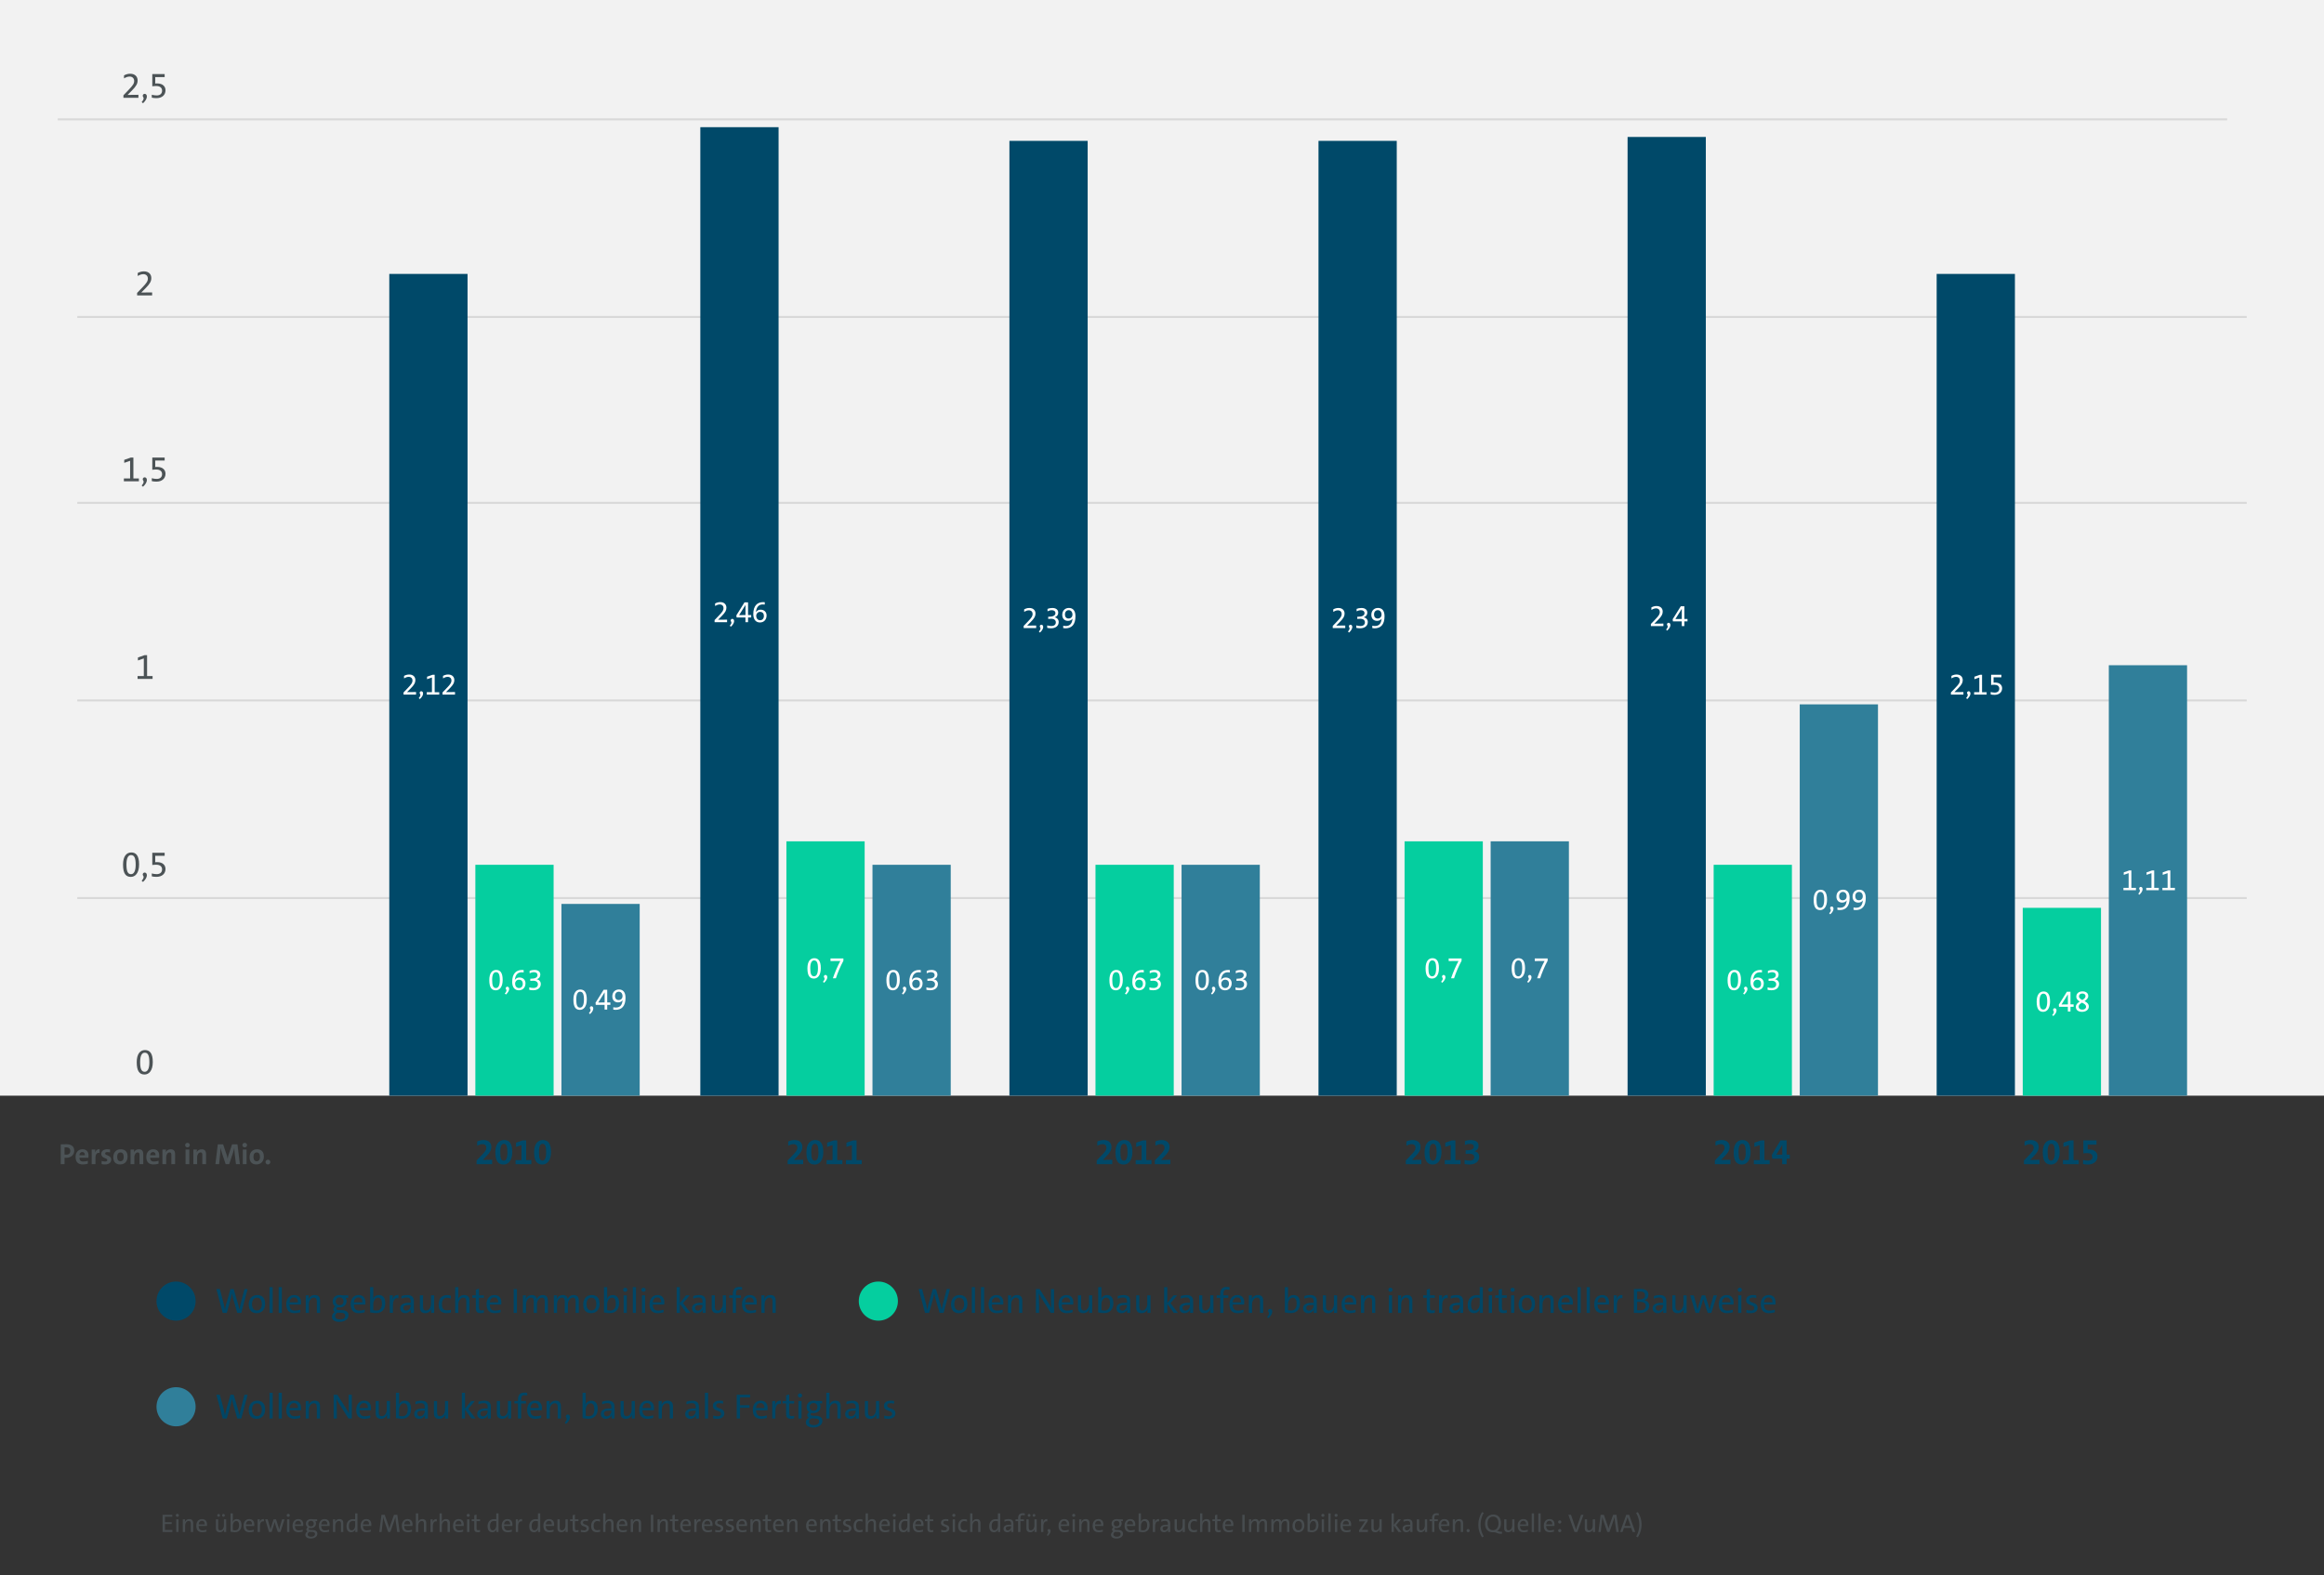 <svg xmlns="http://www.w3.org/2000/svg" width="1188" height="805"><rect width="100%" height="100%" fill="#333333" stroke="none"/><g fill="none" fill-rule="evenodd"><path fill="#F2F2F2" d="M0 0h1188v560H0z"/><path fill="#004666" d="M485.578 658.85 482.356 671h-2.07l-2.304-7.992c-.162-.576-.288-1.242-.396-1.872h-.036c-.09.666-.216 1.296-.36 1.872L474.94 671h-2.088l-3.24-12.15h1.764l2.088 7.884c.234.972.396 1.782.522 2.61h.036c.144-.81.306-1.674.54-2.538l2.25-7.956h1.656l2.34 8.064c.216.756.432 1.638.558 2.43h.018c.126-.756.252-1.494.432-2.25l2.142-8.244h1.62Zm8.946 7.542c0 2.682-1.512 4.77-4.338 4.77-2.43 0-4.032-1.44-4.032-4.5 0-2.682 1.512-4.77 4.356-4.77 2.43 0 4.014 1.44 4.014 4.5Zm-1.674.126c0-2.088-.936-3.276-2.484-3.276-1.53 0-2.538 1.116-2.538 3.294 0 2.088.936 3.258 2.502 3.258 1.422 0 2.52-1.008 2.52-3.276Zm5.544 4.482h-1.62v-13.14h1.62V671Zm4.68 0h-1.62v-13.14h1.62V671Zm9.432-1.602v1.314c-.828.252-1.908.45-2.934.45-2.754 0-4.23-1.44-4.23-4.644 0-2.61 1.458-4.626 4.014-4.626 2.484 0 3.546 1.674 3.546 3.762 0 .522-.054 1.116-.054 1.116h-5.85c.018 2.052.882 3.096 2.754 3.096.918 0 1.872-.18 2.754-.468Zm-5.49-3.762h4.266c.072-1.674-.756-2.52-2.016-2.52-1.17 0-2.142.864-2.25 2.52Zm15.57 5.364h-1.62v-5.742c0-1.278-.342-2.034-1.53-2.034-1.458 0-2.538 1.494-2.538 3.492V671h-1.62v-8.946h1.566c0 .54-.036 1.35-.144 1.89h.036c.522-1.224 1.62-2.052 3.15-2.052 1.998 0 2.7 1.206 2.7 2.898V671Zm16.254 0h-1.71l-4.5-7.128c-.864-1.368-1.206-1.998-1.584-2.79h-.036c.072 1.368.162 4.356.162 6.516V671h-1.62v-12.15h1.89l4.248 6.696c.774 1.224 1.314 2.178 1.656 2.898h.036c-.09-1.566-.162-4.284-.162-6.534v-3.06h1.62V671Zm9.432-1.602v1.314c-.828.252-1.908.45-2.934.45-2.754 0-4.23-1.44-4.23-4.644 0-2.61 1.458-4.626 4.014-4.626 2.484 0 3.546 1.674 3.546 3.762 0 .522-.054 1.116-.054 1.116h-5.85c.018 2.052.882 3.096 2.754 3.096.918 0 1.872-.18 2.754-.468Zm-5.49-3.762h4.266c.072-1.674-.756-2.52-2.016-2.52-1.17 0-2.142.864-2.25 2.52ZM558.334 671h-1.566c0-.54.036-1.35.144-1.89h-.036c-.522 1.224-1.62 2.052-3.15 2.052-2.052 0-2.682-1.278-2.682-2.862v-6.246h1.602v5.76c0 1.26.36 2.016 1.53 2.016 1.476 0 2.538-1.512 2.538-3.492v-4.284h1.62V671Zm4.68-13.14v4.338c0 .522-.054 1.224-.162 1.674l.036.018c.486-1.26 1.602-1.998 2.952-1.998 2.106 0 3.294 1.476 3.294 4.212 0 3.132-1.782 5.022-4.662 5.022-1.656 0-3.078-.36-3.078-.36V657.86h1.62Zm0 8.802v2.952s.702.234 1.584.234c1.692 0 2.844-1.026 2.844-3.6 0-1.926-.63-3.024-1.98-3.024-1.62 0-2.448 1.89-2.448 3.438ZM577.738 671h-1.566c0-.63.036-1.224.126-1.71h-.036c-.432 1.08-1.548 1.872-2.97 1.872-1.548 0-2.556-.972-2.556-2.466 0-1.872 1.53-2.826 4.392-2.826h.99v-.594c0-1.368-.486-2.124-1.998-2.124-.864 0-1.908.234-2.736.576v-1.332c.864-.288 1.908-.504 2.916-.504 2.61 0 3.438 1.296 3.438 3.24V671Zm-1.62-3.852v-.162h-1.062c-2.07 0-2.718.594-2.718 1.494 0 .81.54 1.404 1.368 1.404 1.44 0 2.412-1.368 2.412-2.736ZM588.106 671h-1.566c0-.54.036-1.35.144-1.89h-.036c-.522 1.224-1.62 2.052-3.15 2.052-2.052 0-2.682-1.278-2.682-2.862v-6.246h1.602v5.76c0 1.26.36 2.016 1.53 2.016 1.476 0 2.538-1.512 2.538-3.492v-4.284h1.62V671Zm13.986 0h-2.07l-3.312-4.608V671h-1.62v-13.14h1.62v8.118l3.15-3.924h1.89l-3.384 4.014 3.726 4.932Zm7.83 0h-1.566c0-.63.036-1.224.126-1.71h-.036c-.432 1.08-1.548 1.872-2.97 1.872-1.548 0-2.556-.972-2.556-2.466 0-1.872 1.53-2.826 4.392-2.826h.99v-.594c0-1.368-.486-2.124-1.998-2.124-.864 0-1.908.234-2.736.576v-1.332c.864-.288 1.908-.504 2.916-.504 2.61 0 3.438 1.296 3.438 3.24V671Zm-1.62-3.852v-.162h-1.062c-2.07 0-2.718.594-2.718 1.494 0 .81.54 1.404 1.368 1.404 1.44 0 2.412-1.368 2.412-2.736ZM620.29 671h-1.566c0-.54.036-1.35.144-1.89h-.036c-.522 1.224-1.62 2.052-3.15 2.052-2.052 0-2.682-1.278-2.682-2.862v-6.246h1.602v5.76c0 1.26.36 2.016 1.53 2.016 1.476 0 2.538-1.512 2.538-3.492v-4.284h1.62V671Zm7.596-8.946v1.26h-2.484V671h-1.62v-7.686h-1.836v-1.26h1.836v-.702c0-2.556 1.188-3.6 3.348-3.6.72 0 1.368.126 1.368.126v1.368s-.666-.18-1.386-.18c-1.26 0-1.71.612-1.71 2.232v.756h2.484Zm7.758 7.344v1.314c-.828.252-1.908.45-2.934.45-2.754 0-4.23-1.44-4.23-4.644 0-2.61 1.458-4.626 4.014-4.626 2.484 0 3.546 1.674 3.546 3.762 0 .522-.054 1.116-.054 1.116h-5.85c.018 2.052.882 3.096 2.754 3.096.918 0 1.872-.18 2.754-.468Zm-5.49-3.762h4.266c.072-1.674-.756-2.52-2.016-2.52-1.17 0-2.142.864-2.25 2.52Zm15.57 5.364h-1.62v-5.742c0-1.278-.342-2.034-1.53-2.034-1.458 0-2.538 1.494-2.538 3.492V671h-1.62v-8.946h1.566c0 .54-.036 1.35-.144 1.89h.036c.522-1.224 1.62-2.052 3.15-2.052 1.998 0 2.7 1.206 2.7 2.898V671Zm2.664 2.772-.684-.612c1.152-1.242 1.188-2.07.774-2.592-.504-.63-.09-1.602.774-1.602 1.332 0 1.926 2.268-.864 4.806Zm10.026-15.912v4.338c0 .522-.054 1.224-.162 1.674l.036.018c.486-1.26 1.602-1.998 2.952-1.998 2.106 0 3.294 1.476 3.294 4.212 0 3.132-1.782 5.022-4.662 5.022-1.656 0-3.078-.36-3.078-.36V657.86h1.62Zm0 8.802v2.952s.702.234 1.584.234c1.692 0 2.844-1.026 2.844-3.6 0-1.926-.63-3.024-1.98-3.024-1.62 0-2.448 1.89-2.448 3.438ZM673.138 671h-1.566c0-.63.036-1.224.126-1.71h-.036c-.432 1.08-1.548 1.872-2.97 1.872-1.548 0-2.556-.972-2.556-2.466 0-1.872 1.53-2.826 4.392-2.826h.99v-.594c0-1.368-.486-2.124-1.998-2.124-.864 0-1.908.234-2.736.576v-1.332c.864-.288 1.908-.504 2.916-.504 2.61 0 3.438 1.296 3.438 3.24V671Zm-1.62-3.852v-.162h-1.062c-2.07 0-2.718.594-2.718 1.494 0 .81.54 1.404 1.368 1.404 1.44 0 2.412-1.368 2.412-2.736ZM683.506 671h-1.566c0-.54.036-1.35.144-1.89h-.036c-.522 1.224-1.62 2.052-3.15 2.052-2.052 0-2.682-1.278-2.682-2.862v-6.246h1.602v5.76c0 1.26.36 2.016 1.53 2.016 1.476 0 2.538-1.512 2.538-3.492v-4.284h1.62V671Zm9.432-1.602v1.314c-.828.252-1.908.45-2.934.45-2.754 0-4.23-1.44-4.23-4.644 0-2.61 1.458-4.626 4.014-4.626 2.484 0 3.546 1.674 3.546 3.762 0 .522-.054 1.116-.054 1.116h-5.85c.018 2.052.882 3.096 2.754 3.096.918 0 1.872-.18 2.754-.468Zm-5.49-3.762h4.266c.072-1.674-.756-2.52-2.016-2.52-1.17 0-2.142.864-2.25 2.52Zm15.57 5.364h-1.62v-5.742c0-1.278-.342-2.034-1.53-2.034-1.458 0-2.538 1.494-2.538 3.492V671h-1.62v-8.946h1.566c0 .54-.036 1.35-.144 1.89h.036c.522-1.224 1.62-2.052 3.15-2.052 1.998 0 2.7 1.206 2.7 2.898V671Zm8.856-11.772c0 .576-.486 1.044-1.08 1.044-.594 0-1.08-.45-1.08-1.044 0-.594.486-1.062 1.08-1.062.594 0 1.08.468 1.08 1.062Zm-.27 11.772h-1.62v-8.946h1.62V671Zm10.368 0h-1.62v-5.742c0-1.278-.342-2.034-1.53-2.034-1.458 0-2.538 1.494-2.538 3.492V671h-1.62v-8.946h1.566c0 .54-.036 1.35-.144 1.89h.036c.522-1.224 1.62-2.052 3.15-2.052 1.998 0 2.7 1.206 2.7 2.898V671Zm11.466-1.386v1.35c-.54.108-1.116.18-1.656.18-1.872 0-2.448-.756-2.448-2.718v-5.112h-1.8v-1.26h1.8v-2.898l1.62-.45v3.348h2.484v1.26h-2.484v4.716c0 1.35.27 1.746 1.206 1.746.432 0 .9-.072 1.278-.162Zm6.624-7.722v1.602c-1.908-.324-2.826 1.044-2.826 3.906v3.6h-1.62v-8.946h1.566c0 .558-.054 1.386-.198 2.124h.036c.378-1.242 1.278-2.466 3.042-2.286Zm7.884 9.108h-1.566c0-.63.036-1.224.126-1.71h-.036c-.432 1.08-1.548 1.872-2.97 1.872-1.548 0-2.556-.972-2.556-2.466 0-1.872 1.53-2.826 4.392-2.826h.99v-.594c0-1.368-.486-2.124-1.998-2.124-.864 0-1.908.234-2.736.576v-1.332c.864-.288 1.908-.504 2.916-.504 2.61 0 3.438 1.296 3.438 3.24V671Zm-1.62-3.852v-.162h-1.062c-2.07 0-2.718.594-2.718 1.494 0 .81.54 1.404 1.368 1.404 1.44 0 2.412-1.368 2.412-2.736ZM758.008 671h-1.566c0-.504.036-1.296.144-1.818l-.036-.018c-.486 1.206-1.584 1.998-2.988 1.998-2.214 0-3.294-1.602-3.294-4.212 0-3.096 1.746-5.022 4.644-5.022.468 0 .936.018 1.494.09v-4.158h1.602V671Zm-1.602-4.716v-2.88c-.558-.126-1.08-.198-1.602-.198-1.692 0-2.826 1.026-2.826 3.6 0 1.926.612 3.024 1.962 3.024 1.53 0 2.466-1.692 2.466-3.546Zm6.552-7.056c0 .576-.486 1.044-1.08 1.044-.594 0-1.08-.45-1.08-1.044 0-.594.486-1.062 1.08-1.062.594 0 1.08.468 1.08 1.062Zm-.27 11.772h-1.62v-8.946h1.62V671Zm7.56-1.386v1.35c-.54.108-1.116.18-1.656.18-1.872 0-2.448-.756-2.448-2.718v-5.112h-1.8v-1.26h1.8v-2.898l1.62-.45v3.348h2.484v1.26h-2.484v4.716c0 1.35.27 1.746 1.206 1.746.432 0 .9-.072 1.278-.162Zm4.068-10.386c0 .576-.486 1.044-1.08 1.044-.594 0-1.08-.45-1.08-1.044 0-.594.486-1.062 1.08-1.062.594 0 1.08.468 1.08 1.062Zm-.27 11.772h-1.62v-8.946h1.62V671Zm10.62-4.608c0 2.682-1.512 4.77-4.338 4.77-2.43 0-4.032-1.44-4.032-4.5 0-2.682 1.512-4.77 4.356-4.77 2.43 0 4.014 1.44 4.014 4.5Zm-1.674.126c0-2.088-.936-3.276-2.484-3.276-1.53 0-2.538 1.116-2.538 3.294 0 2.088.936 3.258 2.502 3.258 1.422 0 2.52-1.008 2.52-3.276ZM794.224 671h-1.62v-5.742c0-1.278-.342-2.034-1.53-2.034-1.458 0-2.538 1.494-2.538 3.492V671h-1.62v-8.946h1.566c0 .54-.036 1.35-.144 1.89h.036c.522-1.224 1.62-2.052 3.15-2.052 1.998 0 2.7 1.206 2.7 2.898V671Zm9.414-1.602v1.314c-.828.252-1.908.45-2.934.45-2.754 0-4.23-1.44-4.23-4.644 0-2.61 1.458-4.626 4.014-4.626 2.484 0 3.546 1.674 3.546 3.762 0 .522-.054 1.116-.054 1.116h-5.85c.018 2.052.882 3.096 2.754 3.096.918 0 1.872-.18 2.754-.468Zm-5.49-3.762h4.266c.072-1.674-.756-2.52-2.016-2.52-1.17 0-2.142.864-2.25 2.52ZM808.03 671h-1.62v-13.14h1.62V671Zm4.68 0h-1.62v-13.14h1.62V671Zm9.432-1.602v1.314c-.828.252-1.908.45-2.934.45-2.754 0-4.23-1.44-4.23-4.644 0-2.61 1.458-4.626 4.014-4.626 2.484 0 3.546 1.674 3.546 3.762 0 .522-.054 1.116-.054 1.116h-5.85c.018 2.052.882 3.096 2.754 3.096.918 0 1.872-.18 2.754-.468Zm-5.49-3.762h4.266c.072-1.674-.756-2.52-2.016-2.52-1.17 0-2.142.864-2.25 2.52Zm12.708-3.744v1.602c-1.908-.324-2.826 1.044-2.826 3.906v3.6h-1.62v-8.946h1.566c0 .558-.054 1.386-.198 2.124h.036c.378-1.242 1.278-2.466 3.042-2.286Zm5.868 9.108v-12.15s1.692-.072 3.312-.072c2.844 0 4.122 1.17 4.122 3.006 0 1.26-.738 2.34-2.016 2.79v.018c1.476.288 2.43 1.278 2.43 2.808 0 1.602-1.17 3.654-4.752 3.654-.864 0-1.908-.036-3.096-.054Zm1.656-10.854v3.96c.342.018.666.018 1.242.018 1.872 0 2.808-.756 2.808-2.088 0-1.08-.576-1.944-2.556-1.944-.45 0-1.026.036-1.494.054Zm0 5.238v4.248c.324.054 1.044.09 1.566.09 2.016 0 2.88-.972 2.88-2.214 0-1.368-.918-2.142-3.222-2.142-.288 0-.936 0-1.224.018ZM851.806 671h-1.566c0-.63.036-1.224.126-1.71h-.036c-.432 1.08-1.548 1.872-2.97 1.872-1.548 0-2.556-.972-2.556-2.466 0-1.872 1.53-2.826 4.392-2.826h.99v-.594c0-1.368-.486-2.124-1.998-2.124-.864 0-1.908.234-2.736.576v-1.332c.864-.288 1.908-.504 2.916-.504 2.61 0 3.438 1.296 3.438 3.24V671Zm-1.62-3.852v-.162h-1.062c-2.07 0-2.718.594-2.718 1.494 0 .81.54 1.404 1.368 1.404 1.44 0 2.412-1.368 2.412-2.736ZM862.174 671h-1.566c0-.54.036-1.35.144-1.89h-.036c-.522 1.224-1.62 2.052-3.15 2.052-2.052 0-2.682-1.278-2.682-2.862v-6.246h1.602v5.76c0 1.26.36 2.016 1.53 2.016 1.476 0 2.538-1.512 2.538-3.492v-4.284h1.62V671Zm15.516-8.946L874.81 671h-1.854l-1.764-5.31c-.18-.594-.36-1.242-.504-1.836h-.018c-.18.756-.396 1.548-.612 2.304L868.564 671h-1.836l-2.736-8.946h1.8l1.404 4.932c.216.81.45 1.638.594 2.286h.018c.162-.738.378-1.566.594-2.304l1.548-4.914h1.746l1.566 4.914c.342 1.098.504 1.674.648 2.322h.018c.162-.738.36-1.404.594-2.304l1.458-4.932h1.71Zm8.082 7.344v1.314c-.828.252-1.908.45-2.934.45-2.754 0-4.23-1.44-4.23-4.644 0-2.61 1.458-4.626 4.014-4.626 2.484 0 3.546 1.674 3.546 3.762 0 .522-.054 1.116-.054 1.116h-5.85c.018 2.052.882 3.096 2.754 3.096.918 0 1.872-.18 2.754-.468Zm-5.49-3.762h4.266c.072-1.674-.756-2.52-2.016-2.52-1.17 0-2.142.864-2.25 2.52Zm10.152-6.408c0 .576-.486 1.044-1.08 1.044-.594 0-1.08-.45-1.08-1.044 0-.594.486-1.062 1.08-1.062.594 0 1.08.468 1.08 1.062Zm-.27 11.772h-1.62v-8.946h1.62V671Zm7.632-8.964v1.368c-.522-.162-1.224-.252-1.818-.252-1.152 0-1.728.45-1.728 1.188 0 1.944 4.212.972 4.212 4.104 0 1.494-1.188 2.718-3.582 2.718-.828 0-1.53-.09-2.142-.234v-1.44c.63.198 1.458.378 2.25.378 1.224 0 1.8-.486 1.8-1.278 0-1.998-4.194-.99-4.194-4.104 0-1.44 1.152-2.592 3.492-2.592.576 0 1.206.054 1.71.144Zm9.45 7.362v1.314c-.828.252-1.908.45-2.934.45-2.754 0-4.23-1.44-4.23-4.644 0-2.61 1.458-4.626 4.014-4.626 2.484 0 3.546 1.674 3.546 3.762 0 .522-.054 1.116-.054 1.116h-5.85c.018 2.052.882 3.096 2.754 3.096.918 0 1.872-.18 2.754-.468Zm-5.49-3.762h4.266c.072-1.674-.756-2.52-2.016-2.52-1.17 0-2.142.864-2.25 2.52Z"/><circle cx="449" cy="665" r="10" fill="#05CE9F"/><path fill="#004666" d="M126.578 658.85 123.356 671h-2.07l-2.304-7.992c-.162-.576-.288-1.242-.396-1.872h-.036c-.09.666-.216 1.296-.36 1.872L115.94 671h-2.088l-3.24-12.15h1.764l2.088 7.884c.234.972.396 1.782.522 2.61h.036c.144-.81.306-1.674.54-2.538l2.25-7.956h1.656l2.34 8.064c.216.756.432 1.638.558 2.43h.018c.126-.756.252-1.494.432-2.25l2.142-8.244h1.62Zm8.946 7.542c0 2.682-1.512 4.77-4.338 4.77-2.43 0-4.032-1.44-4.032-4.5 0-2.682 1.512-4.77 4.356-4.77 2.43 0 4.014 1.44 4.014 4.5Zm-1.674.126c0-2.088-.936-3.276-2.484-3.276-1.53 0-2.538 1.116-2.538 3.294 0 2.088.936 3.258 2.502 3.258 1.422 0 2.52-1.008 2.52-3.276Zm5.544 4.482h-1.62v-13.14h1.62V671Zm4.68 0h-1.62v-13.14h1.62V671Zm9.432-1.602v1.314c-.828.252-1.908.45-2.934.45-2.754 0-4.23-1.44-4.23-4.644 0-2.61 1.458-4.626 4.014-4.626 2.484 0 3.546 1.674 3.546 3.762 0 .522-.054 1.116-.054 1.116h-5.85c.018 2.052.882 3.096 2.754 3.096.918 0 1.872-.18 2.754-.468Zm-5.49-3.762h4.266c.072-1.674-.756-2.52-2.016-2.52-1.17 0-2.142.864-2.25 2.52Zm15.57 5.364h-1.62v-5.742c0-1.278-.342-2.034-1.53-2.034-1.458 0-2.538 1.494-2.538 3.492V671h-1.62v-8.946h1.566c0 .54-.036 1.35-.144 1.89h.036c.522-1.224 1.62-2.052 3.15-2.052 1.998 0 2.7 1.206 2.7 2.898V671Zm14.436-7.686h-1.332c.324.468.486 1.008.486 1.584 0 1.872-1.26 3.348-3.654 3.348-.36 0-.666-.018-.972-.072-.324.216-.504.486-.504.72 0 .378.342.63 1.404.666l1.44.054c2.16.072 3.24 1.026 3.24 2.628 0 1.944-1.8 3.366-4.644 3.366-2.358 0-3.816-.954-3.816-2.646 0-1.026.684-1.89 1.512-2.412-.54-.306-.792-.738-.792-1.314 0-.594.36-1.134.99-1.53-.9-.558-1.314-1.494-1.314-2.484 0-1.872 1.26-3.33 3.672-3.33.468 0 .918.054 1.314.162h2.97v1.26Zm-5.058 7.614c-.162 0-.324 0-.468-.018-.756.486-1.17 1.116-1.17 1.764 0 1.098.936 1.692 2.394 1.692 1.836 0 2.754-.81 2.754-1.908 0-.864-.54-1.44-2.016-1.476l-1.494-.054Zm2.646-5.85c0-1.152-.72-1.98-1.98-1.98s-1.998.828-1.998 1.98c0 1.152.738 1.98 1.998 1.98 1.242 0 1.98-.828 1.98-1.98Zm10.818 4.32v1.314c-.828.252-1.908.45-2.934.45-2.754 0-4.23-1.44-4.23-4.644 0-2.61 1.458-4.626 4.014-4.626 2.484 0 3.546 1.674 3.546 3.762 0 .522-.054 1.116-.054 1.116h-5.85c.018 2.052.882 3.096 2.754 3.096.918 0 1.872-.18 2.754-.468Zm-5.49-3.762h4.266c.072-1.674-.756-2.52-2.016-2.52-1.17 0-2.142.864-2.25 2.52Zm9.882-7.776v4.338c0 .522-.054 1.224-.162 1.674l.036.018c.486-1.26 1.602-1.998 2.952-1.998 2.106 0 3.294 1.476 3.294 4.212 0 3.132-1.782 5.022-4.662 5.022-1.656 0-3.078-.36-3.078-.36V657.86h1.62Zm0 8.802v2.952s.702.234 1.584.234c1.692 0 2.844-1.026 2.844-3.6 0-1.926-.63-3.024-1.98-3.024-1.62 0-2.448 1.89-2.448 3.438Zm12.87-4.77v1.602c-1.908-.324-2.826 1.044-2.826 3.906v3.6h-1.62v-8.946h1.566c0 .558-.054 1.386-.198 2.124h.036c.378-1.242 1.278-2.466 3.042-2.286Zm7.884 9.108h-1.566c0-.63.036-1.224.126-1.71h-.036c-.432 1.08-1.548 1.872-2.97 1.872-1.548 0-2.556-.972-2.556-2.466 0-1.872 1.53-2.826 4.392-2.826h.99v-.594c0-1.368-.486-2.124-1.998-2.124-.864 0-1.908.234-2.736.576v-1.332c.864-.288 1.908-.504 2.916-.504 2.61 0 3.438 1.296 3.438 3.24V671Zm-1.62-3.852v-.162h-1.062c-2.07 0-2.718.594-2.718 1.494 0 .81.54 1.404 1.368 1.404 1.44 0 2.412-1.368 2.412-2.736ZM221.942 671h-1.566c0-.54.036-1.35.144-1.89h-.036c-.522 1.224-1.62 2.052-3.15 2.052-2.052 0-2.682-1.278-2.682-2.862v-6.246h1.602v5.76c0 1.26.36 2.016 1.53 2.016 1.476 0 2.538-1.512 2.538-3.492v-4.284h1.62V671Zm8.586-1.566v1.368c-.738.198-1.44.342-2.358.342-2.178 0-3.96-1.026-3.96-4.356 0-3.114 1.62-4.878 4.32-4.878.684 0 1.35.144 1.926.306v1.494c-.648-.27-1.278-.432-1.98-.432-1.674 0-2.556 1.26-2.556 3.33 0 1.746.54 3.132 2.538 3.132.738 0 1.368-.126 2.07-.306Zm9.468 1.566h-1.62v-5.76c0-1.26-.342-2.016-1.53-2.016-1.476 0-2.538 1.512-2.538 3.492V671h-1.62v-13.14h1.62v4.248c0 .576-.036 1.296-.162 1.782l.036.018c.522-1.224 1.62-2.016 3.114-2.016 2.052 0 2.7 1.278 2.7 2.862V671Zm7.344-1.386v1.35c-.54.108-1.116.18-1.656.18-1.872 0-2.448-.756-2.448-2.718v-5.112h-1.8v-1.26h1.8v-2.898l1.62-.45v3.348h2.484v1.26h-2.484v4.716c0 1.35.27 1.746 1.206 1.746.432 0 .9-.072 1.278-.162Zm8.55-.216v1.314c-.828.252-1.908.45-2.934.45-2.754 0-4.23-1.44-4.23-4.644 0-2.61 1.458-4.626 4.014-4.626 2.484 0 3.546 1.674 3.546 3.762 0 .522-.054 1.116-.054 1.116h-5.85c.018 2.052.882 3.096 2.754 3.096.918 0 1.872-.18 2.754-.468Zm-5.49-3.762h4.266c.072-1.674-.756-2.52-2.016-2.52-1.17 0-2.142.864-2.25 2.52ZM264.242 671h-1.656v-12.15h1.656V671Zm15.822 0h-1.62v-5.742c0-1.278-.324-2.034-1.458-2.034-1.278 0-2.502 1.35-2.502 3.528V671h-1.602v-5.742c0-1.278-.342-2.034-1.458-2.034-1.368 0-2.502 1.476-2.502 3.528V671h-1.62v-8.946h1.566c0 .54-.036 1.35-.126 1.89l.018.018c.522-1.26 1.674-2.07 3.114-2.07 1.638 0 2.34.918 2.466 2.034.36-.846 1.332-2.034 3.06-2.034 1.998 0 2.664 1.206 2.664 2.898V671Zm15.822 0h-1.62v-5.742c0-1.278-.324-2.034-1.458-2.034-1.278 0-2.502 1.35-2.502 3.528V671h-1.602v-5.742c0-1.278-.342-2.034-1.458-2.034-1.368 0-2.502 1.476-2.502 3.528V671h-1.62v-8.946h1.566c0 .54-.036 1.35-.126 1.89l.018.018c.522-1.26 1.674-2.07 3.114-2.07 1.638 0 2.34.918 2.466 2.034.36-.846 1.332-2.034 3.06-2.034 1.998 0 2.664 1.206 2.664 2.898V671Zm10.62-4.608c0 2.682-1.512 4.77-4.338 4.77-2.43 0-4.032-1.44-4.032-4.5 0-2.682 1.512-4.77 4.356-4.77 2.43 0 4.014 1.44 4.014 4.5Zm-1.674.126c0-2.088-.936-3.276-2.484-3.276-1.53 0-2.538 1.116-2.538 3.294 0 2.088.936 3.258 2.502 3.258 1.422 0 2.52-1.008 2.52-3.276Zm5.544-8.658v4.338c0 .522-.054 1.224-.162 1.674l.036.018c.486-1.26 1.602-1.998 2.952-1.998 2.106 0 3.294 1.476 3.294 4.212 0 3.132-1.782 5.022-4.662 5.022-1.656 0-3.078-.36-3.078-.36V657.86h1.62Zm0 8.802v2.952s.702.234 1.584.234c1.692 0 2.844-1.026 2.844-3.6 0-1.926-.63-3.024-1.98-3.024-1.62 0-2.448 1.89-2.448 3.438Zm10.314-7.434c0 .576-.486 1.044-1.08 1.044-.594 0-1.08-.45-1.08-1.044 0-.594.486-1.062 1.08-1.062.594 0 1.08.468 1.08 1.062ZM320.42 671h-1.62v-8.946h1.62V671Zm4.68 0h-1.62v-13.14h1.62V671Zm4.95-11.772c0 .576-.486 1.044-1.08 1.044-.594 0-1.08-.45-1.08-1.044 0-.594.486-1.062 1.08-1.062.594 0 1.08.468 1.08 1.062ZM329.78 671h-1.62v-8.946h1.62V671Zm9.432-1.602v1.314c-.828.252-1.908.45-2.934.45-2.754 0-4.23-1.44-4.23-4.644 0-2.61 1.458-4.626 4.014-4.626 2.484 0 3.546 1.674 3.546 3.762 0 .522-.054 1.116-.054 1.116h-5.85c.018 2.052.882 3.096 2.754 3.096.918 0 1.872-.18 2.754-.468Zm-5.49-3.762h4.266c.072-1.674-.756-2.52-2.016-2.52-1.17 0-2.142.864-2.25 2.52ZM352.91 671h-2.07l-3.312-4.608V671h-1.62v-13.14h1.62v8.118l3.15-3.924h1.89l-3.384 4.014L352.91 671Zm7.83 0h-1.566c0-.63.036-1.224.126-1.71h-.036c-.432 1.08-1.548 1.872-2.97 1.872-1.548 0-2.556-.972-2.556-2.466 0-1.872 1.53-2.826 4.392-2.826h.99v-.594c0-1.368-.486-2.124-1.998-2.124-.864 0-1.908.234-2.736.576v-1.332c.864-.288 1.908-.504 2.916-.504 2.61 0 3.438 1.296 3.438 3.24V671Zm-1.62-3.852v-.162h-1.062c-2.07 0-2.718.594-2.718 1.494 0 .81.54 1.404 1.368 1.404 1.44 0 2.412-1.368 2.412-2.736ZM371.108 671h-1.566c0-.54.036-1.35.144-1.89h-.036c-.522 1.224-1.62 2.052-3.15 2.052-2.052 0-2.682-1.278-2.682-2.862v-6.246h1.602v5.76c0 1.26.36 2.016 1.53 2.016 1.476 0 2.538-1.512 2.538-3.492v-4.284h1.62V671Zm7.596-8.946v1.26h-2.484V671h-1.62v-7.686h-1.836v-1.26h1.836v-.702c0-2.556 1.188-3.6 3.348-3.6.72 0 1.368.126 1.368.126v1.368s-.666-.18-1.386-.18c-1.26 0-1.71.612-1.71 2.232v.756h2.484Zm7.758 7.344v1.314c-.828.252-1.908.45-2.934.45-2.754 0-4.23-1.44-4.23-4.644 0-2.61 1.458-4.626 4.014-4.626 2.484 0 3.546 1.674 3.546 3.762 0 .522-.054 1.116-.054 1.116h-5.85c.018 2.052.882 3.096 2.754 3.096.918 0 1.872-.18 2.754-.468Zm-5.49-3.762h4.266c.072-1.674-.756-2.52-2.016-2.52-1.17 0-2.142.864-2.25 2.52Zm15.57 5.364h-1.62v-5.742c0-1.278-.342-2.034-1.53-2.034-1.458 0-2.538 1.494-2.538 3.492V671h-1.62v-8.946h1.566c0 .54-.036 1.35-.144 1.89h.036c.522-1.224 1.62-2.052 3.15-2.052 1.998 0 2.7 1.206 2.7 2.898V671Z"/><circle cx="90" cy="665" r="10" fill="#004969"/><path fill="#004666" d="M126.578 712.85 123.356 725h-2.07l-2.304-7.992c-.162-.576-.288-1.242-.396-1.872h-.036c-.09.666-.216 1.296-.36 1.872L115.94 725h-2.088l-3.24-12.15h1.764l2.088 7.884c.234.972.396 1.782.522 2.61h.036c.144-.81.306-1.674.54-2.538l2.25-7.956h1.656l2.34 8.064c.216.756.432 1.638.558 2.43h.018c.126-.756.252-1.494.432-2.25l2.142-8.244h1.62Zm8.946 7.542c0 2.682-1.512 4.77-4.338 4.77-2.43 0-4.032-1.44-4.032-4.5 0-2.682 1.512-4.77 4.356-4.77 2.43 0 4.014 1.44 4.014 4.5Zm-1.674.126c0-2.088-.936-3.276-2.484-3.276-1.53 0-2.538 1.116-2.538 3.294 0 2.088.936 3.258 2.502 3.258 1.422 0 2.52-1.008 2.52-3.276Zm5.544 4.482h-1.62v-13.14h1.62V725Zm4.68 0h-1.62v-13.14h1.62V725Zm9.432-1.602v1.314c-.828.252-1.908.45-2.934.45-2.754 0-4.23-1.44-4.23-4.644 0-2.61 1.458-4.626 4.014-4.626 2.484 0 3.546 1.674 3.546 3.762 0 .522-.054 1.116-.054 1.116h-5.85c.018 2.052.882 3.096 2.754 3.096.918 0 1.872-.18 2.754-.468Zm-5.49-3.762h4.266c.072-1.674-.756-2.52-2.016-2.52-1.17 0-2.142.864-2.25 2.52Zm15.57 5.364h-1.62v-5.742c0-1.278-.342-2.034-1.53-2.034-1.458 0-2.538 1.494-2.538 3.492V725h-1.62v-8.946h1.566c0 .54-.036 1.35-.144 1.89h.036c.522-1.224 1.62-2.052 3.15-2.052 1.998 0 2.7 1.206 2.7 2.898V725Zm16.254 0h-1.71l-4.5-7.128c-.864-1.368-1.206-1.998-1.584-2.79h-.036c.072 1.368.162 4.356.162 6.516V725h-1.62v-12.15h1.89l4.248 6.696c.774 1.224 1.314 2.178 1.656 2.898h.036c-.09-1.566-.162-4.284-.162-6.534v-3.06h1.62V725Zm9.432-1.602v1.314c-.828.252-1.908.45-2.934.45-2.754 0-4.23-1.44-4.23-4.644 0-2.61 1.458-4.626 4.014-4.626 2.484 0 3.546 1.674 3.546 3.762 0 .522-.054 1.116-.054 1.116h-5.85c.018 2.052.882 3.096 2.754 3.096.918 0 1.872-.18 2.754-.468Zm-5.49-3.762h4.266c.072-1.674-.756-2.52-2.016-2.52-1.17 0-2.142.864-2.25 2.52ZM199.334 725h-1.566c0-.54.036-1.35.144-1.89h-.036c-.522 1.224-1.62 2.052-3.15 2.052-2.052 0-2.682-1.278-2.682-2.862v-6.246h1.602v5.76c0 1.26.36 2.016 1.53 2.016 1.476 0 2.538-1.512 2.538-3.492v-4.284h1.62V725Zm4.68-13.14v4.338c0 .522-.054 1.224-.162 1.674l.036.018c.486-1.26 1.602-1.998 2.952-1.998 2.106 0 3.294 1.476 3.294 4.212 0 3.132-1.782 5.022-4.662 5.022-1.656 0-3.078-.36-3.078-.36V711.86h1.62Zm0 8.802v2.952s.702.234 1.584.234c1.692 0 2.844-1.026 2.844-3.6 0-1.926-.63-3.024-1.98-3.024-1.62 0-2.448 1.89-2.448 3.438ZM218.738 725h-1.566c0-.63.036-1.224.126-1.71h-.036c-.432 1.08-1.548 1.872-2.97 1.872-1.548 0-2.556-.972-2.556-2.466 0-1.872 1.53-2.826 4.392-2.826h.99v-.594c0-1.368-.486-2.124-1.998-2.124-.864 0-1.908.234-2.736.576v-1.332c.864-.288 1.908-.504 2.916-.504 2.61 0 3.438 1.296 3.438 3.24V725Zm-1.62-3.852v-.162h-1.062c-2.07 0-2.718.594-2.718 1.494 0 .81.54 1.404 1.368 1.404 1.44 0 2.412-1.368 2.412-2.736ZM229.106 725h-1.566c0-.54.036-1.35.144-1.89h-.036c-.522 1.224-1.62 2.052-3.15 2.052-2.052 0-2.682-1.278-2.682-2.862v-6.246h1.602v5.76c0 1.26.36 2.016 1.53 2.016 1.476 0 2.538-1.512 2.538-3.492v-4.284h1.62V725Zm13.986 0h-2.07l-3.312-4.608V725h-1.62v-13.14h1.62v8.118l3.15-3.924h1.89l-3.384 4.014 3.726 4.932Zm7.83 0h-1.566c0-.63.036-1.224.126-1.71h-.036c-.432 1.08-1.548 1.872-2.97 1.872-1.548 0-2.556-.972-2.556-2.466 0-1.872 1.53-2.826 4.392-2.826h.99v-.594c0-1.368-.486-2.124-1.998-2.124-.864 0-1.908.234-2.736.576v-1.332c.864-.288 1.908-.504 2.916-.504 2.61 0 3.438 1.296 3.438 3.24V725Zm-1.62-3.852v-.162h-1.062c-2.07 0-2.718.594-2.718 1.494 0 .81.54 1.404 1.368 1.404 1.44 0 2.412-1.368 2.412-2.736ZM261.29 725h-1.566c0-.54.036-1.35.144-1.89h-.036c-.522 1.224-1.62 2.052-3.15 2.052-2.052 0-2.682-1.278-2.682-2.862v-6.246h1.602v5.76c0 1.26.36 2.016 1.53 2.016 1.476 0 2.538-1.512 2.538-3.492v-4.284h1.62V725Zm7.596-8.946v1.26h-2.484V725h-1.62v-7.686h-1.836v-1.26h1.836v-.702c0-2.556 1.188-3.6 3.348-3.6.72 0 1.368.126 1.368.126v1.368s-.666-.18-1.386-.18c-1.26 0-1.71.612-1.71 2.232v.756h2.484Zm7.758 7.344v1.314c-.828.252-1.908.45-2.934.45-2.754 0-4.23-1.44-4.23-4.644 0-2.61 1.458-4.626 4.014-4.626 2.484 0 3.546 1.674 3.546 3.762 0 .522-.054 1.116-.054 1.116h-5.85c.018 2.052.882 3.096 2.754 3.096.918 0 1.872-.18 2.754-.468Zm-5.49-3.762h4.266c.072-1.674-.756-2.52-2.016-2.52-1.17 0-2.142.864-2.25 2.52Zm15.57 5.364h-1.62v-5.742c0-1.278-.342-2.034-1.53-2.034-1.458 0-2.538 1.494-2.538 3.492V725h-1.62v-8.946h1.566c0 .54-.036 1.35-.144 1.89h.036c.522-1.224 1.62-2.052 3.15-2.052 1.998 0 2.7 1.206 2.7 2.898V725Zm2.664 2.772-.684-.612c1.152-1.242 1.188-2.07.774-2.592-.504-.63-.09-1.602.774-1.602 1.332 0 1.926 2.268-.864 4.806Zm10.026-15.912v4.338c0 .522-.054 1.224-.162 1.674l.036.018c.486-1.26 1.602-1.998 2.952-1.998 2.106 0 3.294 1.476 3.294 4.212 0 3.132-1.782 5.022-4.662 5.022-1.656 0-3.078-.36-3.078-.36V711.86h1.62Zm0 8.802v2.952s.702.234 1.584.234c1.692 0 2.844-1.026 2.844-3.6 0-1.926-.63-3.024-1.98-3.024-1.62 0-2.448 1.89-2.448 3.438ZM314.138 725h-1.566c0-.63.036-1.224.126-1.71h-.036c-.432 1.08-1.548 1.872-2.97 1.872-1.548 0-2.556-.972-2.556-2.466 0-1.872 1.53-2.826 4.392-2.826h.99v-.594c0-1.368-.486-2.124-1.998-2.124-.864 0-1.908.234-2.736.576v-1.332c.864-.288 1.908-.504 2.916-.504 2.61 0 3.438 1.296 3.438 3.24V725Zm-1.62-3.852v-.162h-1.062c-2.07 0-2.718.594-2.718 1.494 0 .81.54 1.404 1.368 1.404 1.44 0 2.412-1.368 2.412-2.736ZM324.506 725h-1.566c0-.54.036-1.35.144-1.89h-.036c-.522 1.224-1.62 2.052-3.15 2.052-2.052 0-2.682-1.278-2.682-2.862v-6.246h1.602v5.76c0 1.26.36 2.016 1.53 2.016 1.476 0 2.538-1.512 2.538-3.492v-4.284h1.62V725Zm9.432-1.602v1.314c-.828.252-1.908.45-2.934.45-2.754 0-4.23-1.44-4.23-4.644 0-2.61 1.458-4.626 4.014-4.626 2.484 0 3.546 1.674 3.546 3.762 0 .522-.054 1.116-.054 1.116h-5.85c.018 2.052.882 3.096 2.754 3.096.918 0 1.872-.18 2.754-.468Zm-5.49-3.762h4.266c.072-1.674-.756-2.52-2.016-2.52-1.17 0-2.142.864-2.25 2.52Zm15.57 5.364h-1.62v-5.742c0-1.278-.342-2.034-1.53-2.034-1.458 0-2.538 1.494-2.538 3.492V725h-1.62v-8.946h1.566c0 .54-.036 1.35-.144 1.89h.036c.522-1.224 1.62-2.052 3.15-2.052 1.998 0 2.7 1.206 2.7 2.898V725Zm13.266 0h-1.566c0-.63.036-1.224.126-1.71h-.036c-.432 1.08-1.548 1.872-2.97 1.872-1.548 0-2.556-.972-2.556-2.466 0-1.872 1.53-2.826 4.392-2.826h.99v-.594c0-1.368-.486-2.124-1.998-2.124-.864 0-1.908.234-2.736.576v-1.332c.864-.288 1.908-.504 2.916-.504 2.61 0 3.438 1.296 3.438 3.24V725Zm-1.62-3.852v-.162h-1.062c-2.07 0-2.718.594-2.718 1.494 0 .81.54 1.404 1.368 1.404 1.44 0 2.412-1.368 2.412-2.736Zm6.318 3.852h-1.62v-13.14h1.62V725Zm7.632-8.964v1.368c-.522-.162-1.224-.252-1.818-.252-1.152 0-1.728.45-1.728 1.188 0 1.944 4.212.972 4.212 4.104 0 1.494-1.188 2.718-3.582 2.718-.828 0-1.53-.09-2.142-.234v-1.44c.63.198 1.458.378 2.25.378 1.224 0 1.8-.486 1.8-1.278 0-1.998-4.194-.99-4.194-4.104 0-1.44 1.152-2.592 3.492-2.592.576 0 1.206.054 1.71.144Zm13.824-1.818h-5.166v3.96h4.86v1.332h-4.86V725h-1.656v-12.15h6.822v1.368Zm8.55 9.18v1.314c-.828.252-1.908.45-2.934.45-2.754 0-4.23-1.44-4.23-4.644 0-2.61 1.458-4.626 4.014-4.626 2.484 0 3.546 1.674 3.546 3.762 0 .522-.054 1.116-.054 1.116h-5.85c.018 2.052.882 3.096 2.754 3.096.918 0 1.872-.18 2.754-.468Zm-5.49-3.762h4.266c.072-1.674-.756-2.52-2.016-2.52-1.17 0-2.142.864-2.25 2.52Zm12.708-3.744v1.602c-1.908-.324-2.826 1.044-2.826 3.906v3.6h-1.62v-8.946h1.566c0 .558-.054 1.386-.198 2.124h.036c.378-1.242 1.278-2.466 3.042-2.286Zm6.75 7.722v1.35c-.54.108-1.116.18-1.656.18-1.872 0-2.448-.756-2.448-2.718v-5.112h-1.8v-1.26h1.8v-2.898l1.62-.45v3.348h2.484v1.26h-2.484v4.716c0 1.35.27 1.746 1.206 1.746.432 0 .9-.072 1.278-.162Zm4.068-10.386c0 .576-.486 1.044-1.08 1.044-.594 0-1.08-.45-1.08-1.044 0-.594.486-1.062 1.08-1.062.594 0 1.08.468 1.08 1.062Zm-.27 11.772h-1.62v-8.946h1.62V725Zm10.53-7.686h-1.332c.324.468.486 1.008.486 1.584 0 1.872-1.26 3.348-3.654 3.348-.36 0-.666-.018-.972-.072-.324.216-.504.486-.504.72 0 .378.342.63 1.404.666l1.44.054c2.16.072 3.24 1.026 3.24 2.628 0 1.944-1.8 3.366-4.644 3.366-2.358 0-3.816-.954-3.816-2.646 0-1.026.684-1.89 1.512-2.412-.54-.306-.792-.738-.792-1.314 0-.594.36-1.134.99-1.53-.9-.558-1.314-1.494-1.314-2.484 0-1.872 1.26-3.33 3.672-3.33.468 0 .918.054 1.314.162h2.97v1.26Zm-5.058 7.614c-.162 0-.324 0-.468-.018-.756.486-1.17 1.116-1.17 1.764 0 1.098.936 1.692 2.394 1.692 1.836 0 2.754-.81 2.754-1.908 0-.864-.54-1.44-2.016-1.476l-1.494-.054Zm2.646-5.85c0-1.152-.72-1.98-1.98-1.98s-1.998.828-1.998 1.98c0 1.152.738 1.98 1.998 1.98 1.242 0 1.98-.828 1.98-1.98ZM429.716 725h-1.62v-5.76c0-1.26-.342-2.016-1.53-2.016-1.476 0-2.538 1.512-2.538 3.492V725h-1.62v-13.14h1.62v4.248c0 .576-.036 1.296-.162 1.782l.036.018c.522-1.224 1.62-2.016 3.114-2.016 2.052 0 2.7 1.278 2.7 2.862V725Zm9.342 0h-1.566c0-.63.036-1.224.126-1.71h-.036c-.432 1.08-1.548 1.872-2.97 1.872-1.548 0-2.556-.972-2.556-2.466 0-1.872 1.53-2.826 4.392-2.826h.99v-.594c0-1.368-.486-2.124-1.998-2.124-.864 0-1.908.234-2.736.576v-1.332c.864-.288 1.908-.504 2.916-.504 2.61 0 3.438 1.296 3.438 3.24V725Zm-1.62-3.852v-.162h-1.062c-2.07 0-2.718.594-2.718 1.494 0 .81.54 1.404 1.368 1.404 1.44 0 2.412-1.368 2.412-2.736ZM449.426 725h-1.566c0-.54.036-1.35.144-1.89h-.036c-.522 1.224-1.62 2.052-3.15 2.052-2.052 0-2.682-1.278-2.682-2.862v-6.246h1.602v5.76c0 1.26.36 2.016 1.53 2.016 1.476 0 2.538-1.512 2.538-3.492v-4.284h1.62V725Zm7.632-8.964v1.368c-.522-.162-1.224-.252-1.818-.252-1.152 0-1.728.45-1.728 1.188 0 1.944 4.212.972 4.212 4.104 0 1.494-1.188 2.718-3.582 2.718-.828 0-1.53-.09-2.142-.234v-1.44c.63.198 1.458.378 2.25.378 1.224 0 1.8-.486 1.8-1.278 0-1.998-4.194-.99-4.194-4.104 0-1.44 1.152-2.592 3.492-2.592.576 0 1.206.054 1.71.144Z"/><path fill="#4C5356" d="M88.123 783h-5.018v-8.775h4.966v.988h-3.77v2.782h3.458v.962h-3.458v3.042h3.822V783Zm3.315-8.502c0 .416-.351.754-.78.754-.429 0-.78-.325-.78-.754s.351-.767.78-.767c.429 0 .78.338.78.767ZM91.243 783h-1.17v-6.461h1.17V783Zm7.488 0h-1.17v-4.147c0-.923-.247-1.469-1.105-1.469-1.053 0-1.833 1.079-1.833 2.522V783h-1.17v-6.461h1.131c0 .39-.026.975-.104 1.365h.026c.377-.884 1.17-1.482 2.275-1.482 1.443 0 1.95.871 1.95 2.093V783Zm6.799-1.157v.949c-.598.182-1.378.325-2.119.325-1.989 0-3.055-1.04-3.055-3.354 0-1.885 1.053-3.341 2.899-3.341 1.794 0 2.561 1.209 2.561 2.717 0 .377-.039.806-.039.806h-4.225c.013 1.482.637 2.236 1.989 2.236.663 0 1.352-.13 1.989-.338Zm-3.965-2.717h3.081c.052-1.209-.546-1.82-1.456-1.82-.845 0-1.547.624-1.625 1.82ZM115.631 783H114.5c0-.39.026-.975.104-1.365h-.026c-.377.884-1.17 1.482-2.275 1.482-1.482 0-1.937-.923-1.937-2.067v-4.511h1.157v4.16c0 .91.26 1.456 1.105 1.456 1.066 0 1.833-1.092 1.833-2.522v-3.094h1.17V783Zm-.689-8.502c0 .39-.312.702-.702.702a.699.699 0 0 1-.702-.702c0-.39.312-.702.702-.702.39 0 .702.312.702.702Zm-2.496 0c0 .39-.312.702-.702.702a.699.699 0 0 1-.702-.702c0-.39.312-.702.702-.702.39 0 .702.312.702.702Zm6.565-.988v3.133c0 .377-.039.884-.117 1.209l.026.013c.351-.91 1.157-1.443 2.132-1.443 1.521 0 2.379 1.066 2.379 3.042 0 2.262-1.287 3.627-3.367 3.627-1.196 0-2.223-.26-2.223-.26v-9.321h1.17Zm0 6.357v2.132s.507.169 1.144.169c1.222 0 2.054-.741 2.054-2.6 0-1.391-.455-2.184-1.43-2.184-1.17 0-1.768 1.365-1.768 2.483Zm10.686 1.976v.949c-.598.182-1.378.325-2.119.325-1.989 0-3.055-1.04-3.055-3.354 0-1.885 1.053-3.341 2.899-3.341 1.794 0 2.561 1.209 2.561 2.717 0 .377-.039.806-.039.806h-4.225c.013 1.482.637 2.236 1.989 2.236.663 0 1.352-.13 1.989-.338Zm-3.965-2.717h3.081c.052-1.209-.546-1.82-1.456-1.82-.845 0-1.547.624-1.625 1.82Zm9.178-2.704v1.157c-1.378-.234-2.041.754-2.041 2.821v2.6h-1.17v-6.461h1.131c0 .403-.039 1.001-.143 1.534h.026c.273-.897.923-1.781 2.197-1.651Zm10.53.117L143.36 783h-1.339l-1.274-3.835c-.13-.429-.26-.897-.364-1.326h-.013c-.13.546-.286 1.118-.442 1.664L138.849 783h-1.326l-1.976-6.461h1.3l1.014 3.562c.156.585.325 1.183.429 1.651h.013c.117-.533.273-1.131.429-1.664l1.118-3.549h1.261l1.131 3.549c.247.793.364 1.209.468 1.677h.013c.117-.533.26-1.014.429-1.664l1.053-3.562h1.235Zm2.678-2.041c0 .416-.351.754-.78.754-.429 0-.78-.325-.78-.754s.351-.767.78-.767c.429 0 .78.338.78.767Zm-.195 8.502h-1.17v-6.461h1.17V783Zm6.812-1.157v.949c-.598.182-1.378.325-2.119.325-1.989 0-3.055-1.04-3.055-3.354 0-1.885 1.053-3.341 2.899-3.341 1.794 0 2.561 1.209 2.561 2.717 0 .377-.039.806-.039.806h-4.225c.013 1.482.637 2.236 1.989 2.236.663 0 1.352-.13 1.989-.338Zm-3.965-2.717h3.081c.052-1.209-.546-1.82-1.456-1.82-.845 0-1.547.624-1.625 1.82Zm11.362-1.677h-.962c.234.338.351.728.351 1.144 0 1.352-.91 2.418-2.639 2.418-.26 0-.481-.013-.702-.052-.234.156-.364.351-.364.52 0 .273.247.455 1.014.481l1.04.039c1.56.052 2.34.741 2.34 1.898 0 1.404-1.3 2.431-3.354 2.431-1.703 0-2.756-.689-2.756-1.911 0-.741.494-1.365 1.092-1.742-.39-.221-.572-.533-.572-.949 0-.429.26-.819.715-1.105-.65-.403-.949-1.079-.949-1.794 0-1.352.91-2.405 2.652-2.405.338 0 .663.039.949.117h2.145v.91Zm-3.653 5.499c-.117 0-.234 0-.338-.013-.546.351-.845.806-.845 1.274 0 .793.676 1.222 1.729 1.222 1.326 0 1.989-.585 1.989-1.378 0-.624-.39-1.04-1.456-1.066l-1.079-.039Zm1.911-4.225c0-.832-.52-1.43-1.43-1.43-.91 0-1.443.598-1.443 1.43s.533 1.43 1.443 1.43c.897 0 1.43-.598 1.43-1.43Zm7.813 3.12v.949c-.598.182-1.378.325-2.119.325-1.989 0-3.055-1.04-3.055-3.354 0-1.885 1.053-3.341 2.899-3.341 1.794 0 2.561 1.209 2.561 2.717 0 .377-.039.806-.039.806h-4.225c.013 1.482.637 2.236 1.989 2.236.663 0 1.352-.13 1.989-.338Zm-3.965-2.717h3.081c.052-1.209-.546-1.82-1.456-1.82-.845 0-1.547.624-1.625 1.82ZM175.483 783h-1.17v-4.147c0-.923-.247-1.469-1.105-1.469-1.053 0-1.833 1.079-1.833 2.522V783h-1.17v-6.461h1.131c0 .39-.026.975-.104 1.365h.026c.377-.884 1.17-1.482 2.275-1.482 1.443 0 1.95.871 1.95 2.093V783Zm7.241 0h-1.131c0-.364.026-.936.104-1.313l-.026-.013c-.351.871-1.144 1.443-2.158 1.443-1.599 0-2.379-1.157-2.379-3.042 0-2.236 1.261-3.627 3.354-3.627.338 0 .676.013 1.079.065v-3.003h1.157V783Zm-1.157-3.406v-2.08c-.403-.091-.78-.143-1.157-.143-1.222 0-2.041.741-2.041 2.6 0 1.391.442 2.184 1.417 2.184 1.105 0 1.781-1.222 1.781-2.561Zm7.969 2.249v.949c-.598.182-1.378.325-2.119.325-1.989 0-3.055-1.04-3.055-3.354 0-1.885 1.053-3.341 2.899-3.341 1.794 0 2.561 1.209 2.561 2.717 0 .377-.039.806-.039.806h-4.225c.013 1.482.637 2.236 1.989 2.236.663 0 1.352-.13 1.989-.338Zm-3.965-2.717h3.081c.052-1.209-.546-1.82-1.456-1.82-.845 0-1.547.624-1.625 1.82ZM204.278 783h-1.235l-.689-5.122c-.13-1.04-.221-1.924-.247-2.548h-.026c-.117.52-.299 1.144-.533 1.872L199.52 783h-1.092l-1.924-5.499c-.234-.689-.507-1.56-.65-2.171h-.013c-.026.741-.104 1.638-.208 2.6l-.572 5.07h-1.183l1.131-8.775h1.638l1.95 5.538c.156.481.325 1.04.429 1.573h.013c.117-.533.26-1.092.416-1.573l1.95-5.538h1.69l1.183 8.775Zm6.318-1.157v.949c-.598.182-1.378.325-2.119.325-1.989 0-3.055-1.04-3.055-3.354 0-1.885 1.053-3.341 2.899-3.341 1.794 0 2.561 1.209 2.561 2.717 0 .377-.039.806-.039.806h-4.225c.013 1.482.637 2.236 1.989 2.236.663 0 1.352-.13 1.989-.338Zm-3.965-2.717h3.081c.052-1.209-.546-1.82-1.456-1.82-.845 0-1.547.624-1.625 1.82ZM217.876 783h-1.17v-4.16c0-.91-.247-1.456-1.105-1.456-1.066 0-1.833 1.092-1.833 2.522V783h-1.17v-9.49h1.17v3.068c0 .416-.026.936-.117 1.287l.026.013c.377-.884 1.17-1.456 2.249-1.456 1.482 0 1.95.923 1.95 2.067V783Zm5.408-6.578v1.157c-1.378-.234-2.041.754-2.041 2.821v2.6h-1.17v-6.461h1.131c0 .403-.039 1.001-.143 1.534h.026c.273-.897.923-1.781 2.197-1.651Zm6.682 6.578h-1.17v-4.16c0-.91-.247-1.456-1.105-1.456-1.066 0-1.833 1.092-1.833 2.522V783h-1.17v-9.49h1.17v3.068c0 .416-.026.936-.117 1.287l.026.013c.377-.884 1.17-1.456 2.249-1.456 1.482 0 1.95.923 1.95 2.067V783Zm6.799-1.157v.949c-.598.182-1.378.325-2.119.325-1.989 0-3.055-1.04-3.055-3.354 0-1.885 1.053-3.341 2.899-3.341 1.794 0 2.561 1.209 2.561 2.717 0 .377-.039.806-.039.806h-4.225c.013 1.482.637 2.236 1.989 2.236.663 0 1.352-.13 1.989-.338Zm-3.965-2.717h3.081c.052-1.209-.546-1.82-1.456-1.82-.845 0-1.547.624-1.625 1.82Zm7.332-4.628c0 .416-.351.754-.78.754-.429 0-.78-.325-.78-.754s.351-.767.78-.767c.429 0 .78.338.78.767Zm-.195 8.502h-1.17v-6.461h1.17V783Zm5.46-1.001v.975c-.39.078-.806.13-1.196.13-1.352 0-1.768-.546-1.768-1.963v-3.692h-1.3v-.91h1.3v-2.093l1.17-.325v2.418h1.794v.91h-1.794v3.406c0 .975.195 1.261.871 1.261.312 0 .65-.052.923-.117Zm9.451 1.001h-1.131c0-.364.026-.936.104-1.313l-.026-.013c-.351.871-1.144 1.443-2.158 1.443-1.599 0-2.379-1.157-2.379-3.042 0-2.236 1.261-3.627 3.354-3.627.338 0 .676.013 1.079.065v-3.003h1.157V783Zm-1.157-3.406v-2.08c-.403-.091-.78-.143-1.157-.143-1.222 0-2.041.741-2.041 2.6 0 1.391.442 2.184 1.417 2.184 1.105 0 1.781-1.222 1.781-2.561Zm7.969 2.249v.949c-.598.182-1.378.325-2.119.325-1.989 0-3.055-1.04-3.055-3.354 0-1.885 1.053-3.341 2.899-3.341 1.794 0 2.561 1.209 2.561 2.717 0 .377-.039.806-.039.806h-4.225c.013 1.482.637 2.236 1.989 2.236.663 0 1.352-.13 1.989-.338Zm-3.965-2.717h3.081c.052-1.209-.546-1.82-1.456-1.82-.845 0-1.547.624-1.625 1.82Zm9.178-2.704v1.157c-1.378-.234-2.041.754-2.041 2.821v2.6h-1.17v-6.461h1.131c0 .403-.039 1.001-.143 1.534h.026c.273-.897.923-1.781 2.197-1.651Zm9.282 6.578h-1.131c0-.364.026-.936.104-1.313l-.026-.013c-.351.871-1.144 1.443-2.158 1.443-1.599 0-2.379-1.157-2.379-3.042 0-2.236 1.261-3.627 3.354-3.627.338 0 .676.013 1.079.065v-3.003h1.157V783Zm-1.157-3.406v-2.08c-.403-.091-.78-.143-1.157-.143-1.222 0-2.041.741-2.041 2.6 0 1.391.442 2.184 1.417 2.184 1.105 0 1.781-1.222 1.781-2.561Zm7.969 2.249v.949c-.598.182-1.378.325-2.119.325-1.989 0-3.055-1.04-3.055-3.354 0-1.885 1.053-3.341 2.899-3.341 1.794 0 2.561 1.209 2.561 2.717 0 .377-.039.806-.039.806h-4.225c.013 1.482.637 2.236 1.989 2.236.663 0 1.352-.13 1.989-.338Zm-3.965-2.717h3.081c.052-1.209-.546-1.82-1.456-1.82-.845 0-1.547.624-1.625 1.82ZM290.234 783h-1.131c0-.39.026-.975.104-1.365h-.026c-.377.884-1.17 1.482-2.275 1.482-1.482 0-1.937-.923-1.937-2.067v-4.511h1.157v4.16c0 .91.26 1.456 1.105 1.456 1.066 0 1.833-1.092 1.833-2.522v-3.094h1.17V783Zm5.46-1.001v.975c-.39.078-.806.13-1.196.13-1.352 0-1.768-.546-1.768-1.963v-3.692h-1.3v-.91h1.3v-2.093l1.17-.325v2.418h1.794v.91H293.9v3.406c0 .975.195 1.261.871 1.261.312 0 .65-.052.923-.117Zm4.875-5.473v.988c-.377-.117-.884-.182-1.313-.182-.832 0-1.248.325-1.248.858 0 1.404 3.042.702 3.042 2.964 0 1.079-.858 1.963-2.587 1.963-.598 0-1.105-.065-1.547-.169v-1.04c.455.143 1.053.273 1.625.273.884 0 1.3-.351 1.3-.923 0-1.443-3.029-.715-3.029-2.964 0-1.04.832-1.872 2.522-1.872.416 0 .871.039 1.235.104Zm6.214 5.343v.988c-.533.143-1.04.247-1.703.247-1.573 0-2.86-.741-2.86-3.146 0-2.249 1.17-3.523 3.12-3.523.494 0 .975.104 1.391.221v1.079c-.468-.195-.923-.312-1.43-.312-1.209 0-1.846.91-1.846 2.405 0 1.261.39 2.262 1.833 2.262.533 0 .988-.091 1.495-.221Zm6.838 1.131h-1.17v-4.16c0-.91-.247-1.456-1.105-1.456-1.066 0-1.833 1.092-1.833 2.522V783h-1.17v-9.49h1.17v3.068c0 .416-.026.936-.117 1.287l.026.013c.377-.884 1.17-1.456 2.249-1.456 1.482 0 1.95.923 1.95 2.067V783Zm6.799-1.157v.949c-.598.182-1.378.325-2.119.325-1.989 0-3.055-1.04-3.055-3.354 0-1.885 1.053-3.341 2.899-3.341 1.794 0 2.561 1.209 2.561 2.717 0 .377-.039.806-.039.806h-4.225c.013 1.482.637 2.236 1.989 2.236.663 0 1.352-.13 1.989-.338Zm-3.965-2.717h3.081c.052-1.209-.546-1.82-1.456-1.82-.845 0-1.547.624-1.625 1.82ZM327.7 783h-1.17v-4.147c0-.923-.247-1.469-1.105-1.469-1.053 0-1.833 1.079-1.833 2.522V783h-1.17v-6.461h1.131c0 .39-.026.975-.104 1.365h.026c.377-.884 1.17-1.482 2.275-1.482 1.443 0 1.95.871 1.95 2.093V783Zm6.227 0h-1.196v-8.775h1.196V783Zm7.488 0h-1.17v-4.147c0-.923-.247-1.469-1.105-1.469-1.053 0-1.833 1.079-1.833 2.522V783h-1.17v-6.461h1.131c0 .39-.026.975-.104 1.365h.026c.377-.884 1.17-1.482 2.275-1.482 1.443 0 1.95.871 1.95 2.093V783Zm5.304-1.001v.975c-.39.078-.806.13-1.196.13-1.352 0-1.768-.546-1.768-1.963v-3.692h-1.3v-.91h1.3v-2.093l1.17-.325v2.418h1.794v.91h-1.794v3.406c0 .975.195 1.261.871 1.261.312 0 .65-.052.923-.117Zm6.175-.156v.949c-.598.182-1.378.325-2.119.325-1.989 0-3.055-1.04-3.055-3.354 0-1.885 1.053-3.341 2.899-3.341 1.794 0 2.561 1.209 2.561 2.717 0 .377-.039.806-.039.806h-4.225c.013 1.482.637 2.236 1.989 2.236.663 0 1.352-.13 1.989-.338Zm-3.965-2.717h3.081c.052-1.209-.546-1.82-1.456-1.82-.845 0-1.547.624-1.625 1.82Zm9.178-2.704v1.157c-1.378-.234-2.041.754-2.041 2.821v2.6h-1.17v-6.461h1.131c0 .403-.039 1.001-.143 1.534h.026c.273-.897.923-1.781 2.197-1.651Zm5.837 5.421v.949c-.598.182-1.378.325-2.119.325-1.989 0-3.055-1.04-3.055-3.354 0-1.885 1.053-3.341 2.899-3.341 1.794 0 2.561 1.209 2.561 2.717 0 .377-.039.806-.039.806h-4.225c.013 1.482.637 2.236 1.989 2.236.663 0 1.352-.13 1.989-.338Zm-3.965-2.717h3.081c.052-1.209-.546-1.82-1.456-1.82-.845 0-1.547.624-1.625 1.82Zm9.269-2.6v.988c-.377-.117-.884-.182-1.313-.182-.832 0-1.248.325-1.248.858 0 1.404 3.042.702 3.042 2.964 0 1.079-.858 1.963-2.587 1.963-.598 0-1.105-.065-1.547-.169v-1.04c.455.143 1.053.273 1.625.273.884 0 1.3-.351 1.3-.923 0-1.443-3.029-.715-3.029-2.964 0-1.04.832-1.872 2.522-1.872.416 0 .871.039 1.235.104Zm5.525 0v.988c-.377-.117-.884-.182-1.313-.182-.832 0-1.248.325-1.248.858 0 1.404 3.042.702 3.042 2.964 0 1.079-.858 1.963-2.587 1.963-.598 0-1.105-.065-1.547-.169v-1.04c.455.143 1.053.273 1.625.273.884 0 1.3-.351 1.3-.923 0-1.443-3.029-.715-3.029-2.964 0-1.04.832-1.872 2.522-1.872.416 0 .871.039 1.235.104Zm6.825 5.317v.949c-.598.182-1.378.325-2.119.325-1.989 0-3.055-1.04-3.055-3.354 0-1.885 1.053-3.341 2.899-3.341 1.794 0 2.561 1.209 2.561 2.717 0 .377-.039.806-.039.806h-4.225c.013 1.482.637 2.236 1.989 2.236.663 0 1.352-.13 1.989-.338Zm-3.965-2.717h3.081c.052-1.209-.546-1.82-1.456-1.82-.845 0-1.547.624-1.625 1.82ZM388.878 783h-1.17v-4.147c0-.923-.247-1.469-1.105-1.469-1.053 0-1.833 1.079-1.833 2.522V783h-1.17v-6.461h1.131c0 .39-.026.975-.104 1.365h.026c.377-.884 1.17-1.482 2.275-1.482 1.443 0 1.95.871 1.95 2.093V783Zm5.304-1.001v.975c-.39.078-.806.13-1.196.13-1.352 0-1.768-.546-1.768-1.963v-3.692h-1.3v-.91h1.3v-2.093l1.17-.325v2.418h1.794v.91h-1.794v3.406c0 .975.195 1.261.871 1.261.312 0 .65-.052.923-.117Zm6.175-.156v.949c-.598.182-1.378.325-2.119.325-1.989 0-3.055-1.04-3.055-3.354 0-1.885 1.053-3.341 2.899-3.341 1.794 0 2.561 1.209 2.561 2.717 0 .377-.039.806-.039.806h-4.225c.013 1.482.637 2.236 1.989 2.236.663 0 1.352-.13 1.989-.338Zm-3.965-2.717h3.081c.052-1.209-.546-1.82-1.456-1.82-.845 0-1.547.624-1.625 1.82ZM407.637 783h-1.17v-4.147c0-.923-.247-1.469-1.105-1.469-1.053 0-1.833 1.079-1.833 2.522V783h-1.17v-6.461h1.131c0 .39-.026.975-.104 1.365h.026c.377-.884 1.17-1.482 2.275-1.482 1.443 0 1.95.871 1.95 2.093V783Zm9.633-1.157v.949c-.598.182-1.378.325-2.119.325-1.989 0-3.055-1.04-3.055-3.354 0-1.885 1.053-3.341 2.899-3.341 1.794 0 2.561 1.209 2.561 2.717 0 .377-.039.806-.039.806h-4.225c.013 1.482.637 2.236 1.989 2.236.663 0 1.352-.13 1.989-.338Zm-3.965-2.717h3.081c.052-1.209-.546-1.82-1.456-1.82-.845 0-1.547.624-1.625 1.82ZM424.55 783h-1.17v-4.147c0-.923-.247-1.469-1.105-1.469-1.053 0-1.833 1.079-1.833 2.522V783h-1.17v-6.461h1.131c0 .39-.026.975-.104 1.365h.026c.377-.884 1.17-1.482 2.275-1.482 1.443 0 1.95.871 1.95 2.093V783Zm5.304-1.001v.975c-.39.078-.806.13-1.196.13-1.352 0-1.768-.546-1.768-1.963v-3.692h-1.3v-.91h1.3v-2.093l1.17-.325v2.418h1.794v.91h-1.794v3.406c0 .975.195 1.261.871 1.261.312 0 .65-.052.923-.117Zm4.875-5.473v.988c-.377-.117-.884-.182-1.313-.182-.832 0-1.248.325-1.248.858 0 1.404 3.042.702 3.042 2.964 0 1.079-.858 1.963-2.587 1.963-.598 0-1.105-.065-1.547-.169v-1.04c.455.143 1.053.273 1.625.273.884 0 1.3-.351 1.3-.923 0-1.443-3.029-.715-3.029-2.964 0-1.04.832-1.872 2.522-1.872.416 0 .871.039 1.235.104Zm6.214 5.343v.988c-.533.143-1.04.247-1.703.247-1.573 0-2.86-.741-2.86-3.146 0-2.249 1.17-3.523 3.12-3.523.494 0 .975.104 1.391.221v1.079c-.468-.195-.923-.312-1.43-.312-1.209 0-1.846.91-1.846 2.405 0 1.261.39 2.262 1.833 2.262.533 0 .988-.091 1.495-.221Zm6.838 1.131h-1.17v-4.16c0-.91-.247-1.456-1.105-1.456-1.066 0-1.833 1.092-1.833 2.522V783h-1.17v-9.49h1.17v3.068c0 .416-.026.936-.117 1.287l.026.013c.377-.884 1.17-1.456 2.249-1.456 1.482 0 1.95.923 1.95 2.067V783Zm6.799-1.157v.949c-.598.182-1.378.325-2.119.325-1.989 0-3.055-1.04-3.055-3.354 0-1.885 1.053-3.341 2.899-3.341 1.794 0 2.561 1.209 2.561 2.717 0 .377-.039.806-.039.806h-4.225c.013 1.482.637 2.236 1.989 2.236.663 0 1.352-.13 1.989-.338Zm-3.965-2.717h3.081c.052-1.209-.546-1.82-1.456-1.82-.845 0-1.547.624-1.625 1.82Zm7.332-4.628c0 .416-.351.754-.78.754-.429 0-.78-.325-.78-.754s.351-.767.78-.767c.429 0 .78.338.78.767Zm-.195 8.502h-1.17v-6.461h1.17V783Zm7.254 0h-1.131c0-.364.026-.936.104-1.313l-.026-.013c-.351.871-1.144 1.443-2.158 1.443-1.599 0-2.379-1.157-2.379-3.042 0-2.236 1.261-3.627 3.354-3.627.338 0 .676.013 1.079.065v-3.003h1.157V783Zm-1.157-3.406v-2.08c-.403-.091-.78-.143-1.157-.143-1.222 0-2.041.741-2.041 2.6 0 1.391.442 2.184 1.417 2.184 1.105 0 1.781-1.222 1.781-2.561Zm7.969 2.249v.949c-.598.182-1.378.325-2.119.325-1.989 0-3.055-1.04-3.055-3.354 0-1.885 1.053-3.341 2.899-3.341 1.794 0 2.561 1.209 2.561 2.717 0 .377-.039.806-.039.806h-4.225c.013 1.482.637 2.236 1.989 2.236.663 0 1.352-.13 1.989-.338Zm-3.965-2.717h3.081c.052-1.209-.546-1.82-1.456-1.82-.845 0-1.547.624-1.625 1.82Zm9.217 2.873v.975c-.39.078-.806.13-1.196.13-1.352 0-1.768-.546-1.768-1.963v-3.692h-1.3v-.91h1.3v-2.093l1.17-.325v2.418h1.794v.91h-1.794v3.406c0 .975.195 1.261.871 1.261.312 0 .65-.052.923-.117Zm7.709-5.473v.988c-.377-.117-.884-.182-1.313-.182-.832 0-1.248.325-1.248.858 0 1.404 3.042.702 3.042 2.964 0 1.079-.858 1.963-2.587 1.963-.598 0-1.105-.065-1.547-.169v-1.04c.455.143 1.053.273 1.625.273.884 0 1.3-.351 1.3-.923 0-1.443-3.029-.715-3.029-2.964 0-1.04.832-1.872 2.522-1.872.416 0 .871.039 1.235.104Zm3.588-2.028c0 .416-.351.754-.78.754-.429 0-.78-.325-.78-.754s.351-.767.78-.767c.429 0 .78.338.78.767Zm-.195 8.502h-1.17v-6.461h1.17V783Zm6.201-1.131v.988c-.533.143-1.04.247-1.703.247-1.573 0-2.86-.741-2.86-3.146 0-2.249 1.17-3.523 3.12-3.523.494 0 .975.104 1.391.221v1.079c-.468-.195-.923-.312-1.43-.312-1.209 0-1.846.91-1.846 2.405 0 1.261.39 2.262 1.833 2.262.533 0 .988-.091 1.495-.221Zm6.838 1.131h-1.17v-4.16c0-.91-.247-1.456-1.105-1.456-1.066 0-1.833 1.092-1.833 2.522V783h-1.17v-9.49h1.17v3.068c0 .416-.026.936-.117 1.287l.026.013c.377-.884 1.17-1.456 2.249-1.456 1.482 0 1.95.923 1.95 2.067V783Zm10.075 0h-1.131c0-.364.026-.936.104-1.313l-.026-.013c-.351.871-1.144 1.443-2.158 1.443-1.599 0-2.379-1.157-2.379-3.042 0-2.236 1.261-3.627 3.354-3.627.338 0 .676.013 1.079.065v-3.003h1.157V783Zm-1.157-3.406v-2.08c-.403-.091-.78-.143-1.157-.143-1.222 0-2.041.741-2.041 2.6 0 1.391.442 2.184 1.417 2.184 1.105 0 1.781-1.222 1.781-2.561Zm7.917 3.406h-1.131c0-.455.026-.884.091-1.235h-.026c-.312.78-1.118 1.352-2.145 1.352-1.118 0-1.846-.702-1.846-1.781 0-1.352 1.105-2.041 3.172-2.041h.715v-.429c0-.988-.351-1.534-1.443-1.534-.624 0-1.378.169-1.976.416v-.962c.624-.208 1.378-.364 2.106-.364 1.885 0 2.483.936 2.483 2.34V783Zm-1.17-2.782v-.117h-.767c-1.495 0-1.963.429-1.963 1.079 0 .585.39 1.014.988 1.014 1.04 0 1.742-.988 1.742-1.976Zm6.539-3.679v.91h-1.794V783h-1.17v-5.551h-1.326v-.91h1.326v-.507c0-1.846.858-2.6 2.418-2.6.52 0 .988.091.988.091v.988s-.481-.13-1.001-.13c-.91 0-1.235.442-1.235 1.612v.546h1.794Zm6.539 6.461h-1.131c0-.39.026-.975.104-1.365h-.026c-.377.884-1.17 1.482-2.275 1.482-1.482 0-1.937-.923-1.937-2.067v-4.511h1.157v4.16c0 .91.26 1.456 1.105 1.456 1.066 0 1.833-1.092 1.833-2.522v-3.094h1.17V783Zm-.689-8.502c0 .39-.312.702-.702.702a.699.699 0 0 1-.702-.702c0-.39.312-.702.702-.702.39 0 .702.312.702.702Zm-2.496 0c0 .39-.312.702-.702.702a.699.699 0 0 1-.702-.702c0-.39.312-.702.702-.702.39 0 .702.312.702.702Zm8.606 1.924v1.157c-1.378-.234-2.041.754-2.041 2.821v2.6h-1.17v-6.461h1.131c0 .403-.039 1.001-.143 1.534h.026c.273-.897.923-1.781 2.197-1.651Zm.234 8.58-.494-.442c.832-.897.858-1.495.559-1.872-.364-.455-.065-1.157.559-1.157.962 0 1.391 1.638-.624 3.471Zm10.673-3.159v.949c-.598.182-1.378.325-2.119.325-1.989 0-3.055-1.04-3.055-3.354 0-1.885 1.053-3.341 2.899-3.341 1.794 0 2.561 1.209 2.561 2.717 0 .377-.039.806-.039.806h-4.225c.013 1.482.637 2.236 1.989 2.236.663 0 1.352-.13 1.989-.338Zm-3.965-2.717h3.081c.052-1.209-.546-1.82-1.456-1.82-.845 0-1.547.624-1.625 1.82Zm7.332-4.628c0 .416-.351.754-.78.754-.429 0-.78-.325-.78-.754s.351-.767.78-.767c.429 0 .78.338.78.767Zm-.195 8.502h-1.17v-6.461h1.17V783Zm7.488 0h-1.17v-4.147c0-.923-.247-1.469-1.105-1.469-1.053 0-1.833 1.079-1.833 2.522V783h-1.17v-6.461h1.131c0 .39-.026.975-.104 1.365h.026c.377-.884 1.17-1.482 2.275-1.482 1.443 0 1.95.871 1.95 2.093V783Zm6.799-1.157v.949c-.598.182-1.378.325-2.119.325-1.989 0-3.055-1.04-3.055-3.354 0-1.885 1.053-3.341 2.899-3.341 1.794 0 2.561 1.209 2.561 2.717 0 .377-.039.806-.039.806h-4.225c.013 1.482.637 2.236 1.989 2.236.663 0 1.352-.13 1.989-.338Zm-3.965-2.717h3.081c.052-1.209-.546-1.82-1.456-1.82-.845 0-1.547.624-1.625 1.82Zm14.196-1.677h-.962c.234.338.351.728.351 1.144 0 1.352-.91 2.418-2.639 2.418-.26 0-.481-.013-.702-.052-.234.156-.364.351-.364.52 0 .273.247.455 1.014.481l1.04.039c1.56.052 2.34.741 2.34 1.898 0 1.404-1.3 2.431-3.354 2.431-1.703 0-2.756-.689-2.756-1.911 0-.741.494-1.365 1.092-1.742-.39-.221-.572-.533-.572-.949 0-.429.26-.819.715-1.105-.65-.403-.949-1.079-.949-1.794 0-1.352.91-2.405 2.652-2.405.338 0 .663.039.949.117h2.145v.91Zm-3.653 5.499c-.117 0-.234 0-.338-.013-.546.351-.845.806-.845 1.274 0 .793.676 1.222 1.729 1.222 1.326 0 1.989-.585 1.989-1.378 0-.624-.39-1.04-1.456-1.066l-1.079-.039Zm1.911-4.225c0-.832-.52-1.43-1.43-1.43-.91 0-1.443.598-1.443 1.43s.533 1.43 1.443 1.43c.897 0 1.43-.598 1.43-1.43Zm7.813 3.12v.949c-.598.182-1.378.325-2.119.325-1.989 0-3.055-1.04-3.055-3.354 0-1.885 1.053-3.341 2.899-3.341 1.794 0 2.561 1.209 2.561 2.717 0 .377-.039.806-.039.806h-4.225c.013 1.482.637 2.236 1.989 2.236.663 0 1.352-.13 1.989-.338Zm-3.965-2.717h3.081c.052-1.209-.546-1.82-1.456-1.82-.845 0-1.547.624-1.625 1.82Zm7.137-5.616v3.133c0 .377-.039.884-.117 1.209l.026.013c.351-.91 1.157-1.443 2.132-1.443 1.521 0 2.379 1.066 2.379 3.042 0 2.262-1.287 3.627-3.367 3.627-1.196 0-2.223-.26-2.223-.26v-9.321h1.17Zm0 6.357v2.132s.507.169 1.144.169c1.222 0 2.054-.741 2.054-2.6 0-1.391-.455-2.184-1.43-2.184-1.17 0-1.768 1.365-1.768 2.483Zm9.295-3.445v1.157c-1.378-.234-2.041.754-2.041 2.821v2.6h-1.17v-6.461h1.131c0 .403-.039 1.001-.143 1.534h.026c.273-.897.923-1.781 2.197-1.651Zm5.694 6.578h-1.131c0-.455.026-.884.091-1.235h-.026c-.312.78-1.118 1.352-2.145 1.352-1.118 0-1.846-.702-1.846-1.781 0-1.352 1.105-2.041 3.172-2.041h.715v-.429c0-.988-.351-1.534-1.443-1.534-.624 0-1.378.169-1.976.416v-.962c.624-.208 1.378-.364 2.106-.364 1.885 0 2.483.936 2.483 2.34V783Zm-1.17-2.782v-.117h-.767c-1.495 0-1.963.429-1.963 1.079 0 .585.39 1.014.988 1.014 1.04 0 1.742-.988 1.742-1.976Zm8.658 2.782h-1.131c0-.39.026-.975.104-1.365h-.026c-.377.884-1.17 1.482-2.275 1.482-1.482 0-1.937-.923-1.937-2.067v-4.511h1.157v4.16c0 .91.26 1.456 1.105 1.456 1.066 0 1.833-1.092 1.833-2.522v-3.094h1.17V783Zm6.201-1.131v.988c-.533.143-1.04.247-1.703.247-1.573 0-2.86-.741-2.86-3.146 0-2.249 1.17-3.523 3.12-3.523.494 0 .975.104 1.391.221v1.079c-.468-.195-.923-.312-1.43-.312-1.209 0-1.846.91-1.846 2.405 0 1.261.39 2.262 1.833 2.262.533 0 .988-.091 1.495-.221Zm6.838 1.131h-1.17v-4.16c0-.91-.247-1.456-1.105-1.456-1.066 0-1.833 1.092-1.833 2.522V783h-1.17v-9.49h1.17v3.068c0 .416-.026.936-.117 1.287l.026.013c.377-.884 1.17-1.456 2.249-1.456 1.482 0 1.95.923 1.95 2.067V783Zm5.304-1.001v.975c-.39.078-.806.13-1.196.13-1.352 0-1.768-.546-1.768-1.963v-3.692h-1.3v-.91h1.3v-2.093l1.17-.325v2.418h1.794v.91h-1.794v3.406c0 .975.195 1.261.871 1.261.312 0 .65-.052.923-.117Zm6.175-.156v.949c-.598.182-1.378.325-2.119.325-1.989 0-3.055-1.04-3.055-3.354 0-1.885 1.053-3.341 2.899-3.341 1.794 0 2.561 1.209 2.561 2.717 0 .377-.039.806-.039.806h-4.225c.013 1.482.637 2.236 1.989 2.236.663 0 1.352-.13 1.989-.338Zm-3.965-2.717h3.081c.052-1.209-.546-1.82-1.456-1.82-.845 0-1.547.624-1.625 1.82Zm9.997 3.874h-1.196v-8.775h1.196V783Zm11.427 0h-1.17v-4.147c0-.923-.234-1.469-1.053-1.469-.923 0-1.807.975-1.807 2.548V783h-1.157v-4.147c0-.923-.247-1.469-1.053-1.469-.988 0-1.807 1.066-1.807 2.548V783h-1.17v-6.461h1.131c0 .39-.026.975-.091 1.365l.013.013c.377-.91 1.209-1.495 2.249-1.495 1.183 0 1.69.663 1.781 1.469.26-.611.962-1.469 2.21-1.469 1.443 0 1.924.871 1.924 2.093V783Zm11.427 0h-1.17v-4.147c0-.923-.234-1.469-1.053-1.469-.923 0-1.807.975-1.807 2.548V783h-1.157v-4.147c0-.923-.247-1.469-1.053-1.469-.988 0-1.807 1.066-1.807 2.548V783h-1.17v-6.461h1.131c0 .39-.026.975-.091 1.365l.013.013c.377-.91 1.209-1.495 2.249-1.495 1.183 0 1.69.663 1.781 1.469.26-.611.962-1.469 2.21-1.469 1.443 0 1.924.871 1.924 2.093V783Zm7.67-3.328c0 1.937-1.092 3.445-3.133 3.445-1.755 0-2.912-1.04-2.912-3.25 0-1.937 1.092-3.445 3.146-3.445 1.755 0 2.899 1.04 2.899 3.25Zm-1.209.091c0-1.508-.676-2.366-1.794-2.366-1.105 0-1.833.806-1.833 2.379 0 1.508.676 2.353 1.807 2.353 1.027 0 1.82-.728 1.82-2.366Zm4.004-6.253v3.133c0 .377-.039.884-.117 1.209l.026.013c.351-.91 1.157-1.443 2.132-1.443 1.521 0 2.379 1.066 2.379 3.042 0 2.262-1.287 3.627-3.367 3.627-1.196 0-2.223-.26-2.223-.26v-9.321h1.17Zm0 6.357v2.132s.507.169 1.144.169c1.222 0 2.054-.741 2.054-2.6 0-1.391-.455-2.184-1.43-2.184-1.17 0-1.768 1.365-1.768 2.483Zm7.449-5.369c0 .416-.351.754-.78.754-.429 0-.78-.325-.78-.754s.351-.767.78-.767c.429 0 .78.338.78.767Zm-.195 8.502h-1.17v-6.461h1.17V783Zm3.38 0h-1.17v-9.49h1.17V783Zm3.575-8.502c0 .416-.351.754-.78.754-.429 0-.78-.325-.78-.754s.351-.767.78-.767c.429 0 .78.338.78.767Zm-.195 8.502h-1.17v-6.461h1.17V783Zm6.812-1.157v.949c-.598.182-1.378.325-2.119.325-1.989 0-3.055-1.04-3.055-3.354 0-1.885 1.053-3.341 2.899-3.341 1.794 0 2.561 1.209 2.561 2.717 0 .377-.039.806-.039.806h-4.225c.013 1.482.637 2.236 1.989 2.236.663 0 1.352-.13 1.989-.338Zm-3.965-2.717h3.081c.052-1.209-.546-1.82-1.456-1.82-.845 0-1.547.624-1.625 1.82ZM699.266 783h-4.524v-.832l3.094-4.615c-.364.013-1.001.026-1.703.026h-1.326v-1.04h4.394v.819l-3.055 4.589c.351-.013 1.183-.026 1.755-.026h1.365V783Zm7.033 0h-1.131c0-.39.026-.975.104-1.365h-.026c-.377.884-1.17 1.482-2.275 1.482-1.482 0-1.937-.923-1.937-2.067v-4.511h1.157v4.16c0 .91.26 1.456 1.105 1.456 1.066 0 1.833-1.092 1.833-2.522v-3.094h1.17V783Zm10.101 0h-1.495l-2.392-3.328V783h-1.17v-9.49h1.17v5.863l2.275-2.834h1.365l-2.444 2.899L716.4 783Zm5.655 0h-1.131c0-.455.026-.884.091-1.235h-.026c-.312.78-1.118 1.352-2.145 1.352-1.118 0-1.846-.702-1.846-1.781 0-1.352 1.105-2.041 3.172-2.041h.715v-.429c0-.988-.351-1.534-1.443-1.534-.624 0-1.378.169-1.976.416v-.962c.624-.208 1.378-.364 2.106-.364 1.885 0 2.483.936 2.483 2.34V783Zm-1.17-2.782v-.117h-.767c-1.495 0-1.963.429-1.963 1.079 0 .585.39 1.014.988 1.014 1.04 0 1.742-.988 1.742-1.976Zm8.658 2.782h-1.131c0-.39.026-.975.104-1.365h-.026c-.377.884-1.17 1.482-2.275 1.482-1.482 0-1.937-.923-1.937-2.067v-4.511h1.157v4.16c0 .91.26 1.456 1.105 1.456 1.066 0 1.833-1.092 1.833-2.522v-3.094h1.17V783Zm5.486-6.461v.91h-1.794V783h-1.17v-5.551h-1.326v-.91h1.326v-.507c0-1.846.858-2.6 2.418-2.6.52 0 .988.091.988.091v.988s-.481-.13-1.001-.13c-.91 0-1.235.442-1.235 1.612v.546h1.794Zm5.603 5.304v.949c-.598.182-1.378.325-2.119.325-1.989 0-3.055-1.04-3.055-3.354 0-1.885 1.053-3.341 2.899-3.341 1.794 0 2.561 1.209 2.561 2.717 0 .377-.039.806-.039.806h-4.225c.013 1.482.637 2.236 1.989 2.236.663 0 1.352-.13 1.989-.338Zm-3.965-2.717h3.081c.052-1.209-.546-1.82-1.456-1.82-.845 0-1.547.624-1.625 1.82ZM747.912 783h-1.17v-4.147c0-.923-.247-1.469-1.105-1.469-1.053 0-1.833 1.079-1.833 2.522V783h-1.17v-6.461h1.131c0 .39-.026.975-.104 1.365h.026c.377-.884 1.17-1.482 2.275-1.482 1.443 0 1.95.871 1.95 2.093V783Zm3.38-.689c0 .442-.351.806-.806.806-.442 0-.806-.364-.806-.806 0-.442.364-.806.806-.806.455 0 .806.364.806.806Zm7.189 2.977-.871.429c-1.534-2.431-1.898-4.498-1.898-6.409 0-1.898.442-4.134 1.911-6.461l.845.403c-1.053 1.807-1.612 3.874-1.612 5.993 0 2.223.533 4.212 1.625 6.045Zm9.308-2.444v1.027c-2.21.273-2.509-.741-4.368-.741h-.325c-2.548 0-3.939-1.703-3.939-4.394 0-3.003 1.911-4.641 4.173-4.641 2.548 0 3.939 1.703 3.939 4.394 0 1.911-.806 3.432-2.119 3.978.832 0 1.248.533 2.639.377Zm-1.781-4.173c0-2.106-.936-3.523-2.795-3.523-1.573 0-2.795 1.196-2.795 3.406 0 2.106.936 3.523 2.795 3.523 1.573 0 2.795-1.196 2.795-3.406Zm8.177 4.329h-1.131c0-.39.026-.975.104-1.365h-.026c-.377.884-1.17 1.482-2.275 1.482-1.482 0-1.937-.923-1.937-2.067v-4.511h1.157v4.16c0 .91.26 1.456 1.105 1.456 1.066 0 1.833-1.092 1.833-2.522v-3.094h1.17V783Zm6.812-1.157v.949c-.598.182-1.378.325-2.119.325-1.989 0-3.055-1.04-3.055-3.354 0-1.885 1.053-3.341 2.899-3.341 1.794 0 2.561 1.209 2.561 2.717 0 .377-.039.806-.039.806h-4.225c.013 1.482.637 2.236 1.989 2.236.663 0 1.352-.13 1.989-.338Zm-3.965-2.717h3.081c.052-1.209-.546-1.82-1.456-1.82-.845 0-1.547.624-1.625 1.82Zm7.137 3.874h-1.17v-9.49h1.17V783Zm3.38 0h-1.17v-9.49h1.17V783Zm6.812-1.157v.949c-.598.182-1.378.325-2.119.325-1.989 0-3.055-1.04-3.055-3.354 0-1.885 1.053-3.341 2.899-3.341 1.794 0 2.561 1.209 2.561 2.717 0 .377-.039.806-.039.806h-4.225c.013 1.482.637 2.236 1.989 2.236.663 0 1.352-.13 1.989-.338Zm-3.965-2.717h3.081c.052-1.209-.546-1.82-1.456-1.82-.845 0-1.547.624-1.625 1.82Zm7.722-1.248c0 .442-.364.806-.806.806-.442 0-.806-.364-.806-.806 0-.455.364-.806.806-.806.442 0 .806.351.806.806Zm0 4.433c0 .442-.364.806-.806.806-.442 0-.806-.364-.806-.806 0-.442.364-.806.806-.806.442 0 .806.364.806.806Zm11.349-8.086L806.321 783h-1.456l-3.133-8.775h1.339l1.963 5.707c.195.546.416 1.287.585 1.911h.013c.169-.598.39-1.326.611-1.963l1.976-5.655h1.248Zm5.915 8.775h-1.131c0-.39.026-.975.104-1.365h-.026c-.377.884-1.17 1.482-2.275 1.482-1.482 0-1.937-.923-1.937-2.067v-4.511h1.157v4.16c0 .91.26 1.456 1.105 1.456 1.066 0 1.833-1.092 1.833-2.522v-3.094h1.17V783Zm12.116 0h-1.235l-.689-5.122c-.13-1.04-.221-1.924-.247-2.548h-.026c-.117.52-.299 1.144-.533 1.872L822.74 783h-1.092l-1.924-5.499c-.234-.689-.507-1.56-.65-2.171h-.013c-.026.741-.104 1.638-.208 2.6l-.572 5.07h-1.183l1.131-8.775h1.638l1.95 5.538c.156.481.325 1.04.429 1.573h.013c.117-.533.26-1.092.416-1.573l1.95-5.538h1.69l1.183 8.775Zm8.411 0h-1.339l-.715-2.093h-3.731l-.728 2.093h-1.222l3.146-8.775h1.456l3.133 8.775Zm-2.34-3.042-1.196-3.367c-.143-.429-.26-.845-.377-1.235h-.013c-.104.39-.234.806-.364 1.222l-1.196 3.38h3.146Zm3.653 5.759-.845-.416c1.066-1.807 1.612-3.874 1.612-5.98 0-2.223-.533-4.212-1.625-6.058l.884-.416c1.521 2.418 1.885 4.485 1.885 6.396 0 1.898-.429 4.134-1.911 6.474Z" opacity=".8"/><circle cx="90" cy="719" r="10" fill="#307F9A"/><path fill="#4C5356" d="M33 595h-1.95v-10.125s1.485-.06 2.91-.06c2.67 0 3.99 1.29 3.99 3.255 0 2.055-1.47 3.69-4.155 3.69-.39 0-.795-.03-.795-.03V595Zm0-8.565v3.645s.45.075.915.075c1.32 0 2.025-.78 2.025-1.875s-.63-1.86-2.1-1.86c-.39 0-.84.015-.84.015Zm11.895 6.855v1.485c-.75.225-1.68.375-2.55.375-2.385 0-3.705-1.185-3.705-3.84 0-2.205 1.275-3.915 3.525-3.915 2.16 0 3.09 1.395 3.09 3.21 0 .54-.06 1.14-.06 1.14H40.59c.015 1.23.6 1.92 1.965 1.92.78 0 1.59-.15 2.34-.375Zm-4.305-2.835h2.79c.045-1.11-.51-1.65-1.32-1.65-.795 0-1.41.585-1.47 1.65Zm10.32-3.06v1.875c-1.41-.27-2.115.615-2.115 2.685V595h-1.92v-7.455h1.815c0 .375-.045.975-.135 1.5h.03c.36-.945 1.05-1.77 2.325-1.65Zm5.34.105v1.53c-.405-.12-.96-.195-1.425-.195-.72 0-1.08.27-1.08.705 0 1.245 3.09.69 3.09 3.195 0 1.35-1.035 2.415-3.195 2.415-.63 0-1.2-.075-1.695-.18v-1.605c.495.165 1.14.3 1.77.3.765 0 1.125-.285 1.125-.75 0-1.29-3.06-.675-3.06-3.195 0-1.29.99-2.34 3.105-2.34.465 0 .96.06 1.365.12Zm8.97 3.6c0 2.295-1.365 4.05-3.795 4.05-2.13 0-3.51-1.155-3.51-3.705 0-2.295 1.365-4.05 3.795-4.05 2.13 0 3.51 1.155 3.51 3.705Zm-1.98.18c0-1.47-.615-2.265-1.65-2.265s-1.695.765-1.695 2.25c0 1.47.615 2.25 1.665 2.25.975 0 1.68-.705 1.68-2.235Zm9.99 3.72h-1.905v-4.725c0-.81-.21-1.275-.93-1.275-.93 0-1.725 1.05-1.725 2.415V595h-1.92v-7.455h1.815c0 .345-.03.945-.105 1.335h.015c.45-.87 1.32-1.485 2.52-1.485 1.605 0 2.235.945 2.235 2.445V595Zm7.815-1.71v1.485c-.75.225-1.68.375-2.55.375-2.385 0-3.705-1.185-3.705-3.84 0-2.205 1.275-3.915 3.525-3.915 2.16 0 3.09 1.395 3.09 3.21 0 .54-.06 1.14-.06 1.14H76.74c.015 1.23.6 1.92 1.965 1.92.78 0 1.59-.15 2.34-.375Zm-4.305-2.835h2.79c.045-1.11-.51-1.65-1.32-1.65-.795 0-1.41.585-1.47 1.65ZM89.505 595H87.6v-4.725c0-.81-.21-1.275-.93-1.275-.93 0-1.725 1.05-1.725 2.415V595h-1.92v-7.455h1.815c0 .345-.03.945-.105 1.335h.015c.45-.87 1.32-1.485 2.52-1.485 1.605 0 2.235.945 2.235 2.445V595Zm7.515-9.72c0 .63-.54 1.155-1.2 1.155-.66 0-1.185-.51-1.185-1.155s.525-1.17 1.185-1.17 1.2.51 1.2 1.17Zm-.24 9.72h-1.92v-7.455h1.92V595Zm8.55 0h-1.905v-4.725c0-.81-.21-1.275-.93-1.275-.93 0-1.725 1.05-1.725 2.415V595h-1.92v-7.455h1.815c0 .345-.03.945-.105 1.335h.015c.45-.87 1.32-1.485 2.52-1.485 1.605 0 2.235.945 2.235 2.445V595Zm17.295 0h-1.995l-.615-4.98c-.135-1.14-.225-2.37-.24-3.3h-.03c-.18.87-.42 1.8-.75 2.82l-1.83 5.46h-1.815l-1.755-5.25c-.27-.825-.66-2.175-.825-3.03h-.03c-.015.945-.105 2.19-.21 3.345l-.525 4.935h-1.89l1.215-10.125h2.715l1.77 5.25c.21.6.405 1.365.525 2.055h.03c.135-.69.3-1.455.495-2.055l1.77-5.25h2.745L122.625 595Zm3.66-9.72c0 .63-.54 1.155-1.2 1.155-.66 0-1.185-.51-1.185-1.155s.525-1.17 1.185-1.17 1.2.51 1.2 1.17Zm-.24 9.72h-1.92v-7.455h1.92V595Zm8.835-3.9c0 2.295-1.365 4.05-3.795 4.05-2.13 0-3.51-1.155-3.51-3.705 0-2.295 1.365-4.05 3.795-4.05 2.13 0 3.51 1.155 3.51 3.705Zm-1.98.18c0-1.47-.615-2.265-1.65-2.265s-1.695.765-1.695 2.25c0 1.47.615 2.25 1.665 2.25.975 0 1.68-.705 1.68-2.235Zm5.295 2.655c0 .675-.555 1.23-1.23 1.23-.675 0-1.23-.555-1.23-1.23 0-.66.555-1.215 1.23-1.215.675 0 1.23.555 1.23 1.215Z"/><path stroke="#D8D8D8" stroke-linecap="square" d="M40 459h1108M40 358h1108M40 257h1108"/><path fill="#4C5356" d="M78.104 542.808c0 4.59-2.088 6.372-4.212 6.372-2.574 0-3.996-1.692-3.996-6.3 0-4.212 1.764-6.192 4.212-6.192 2.34 0 3.996 1.494 3.996 6.12Zm-1.746.108c0-3.582-.774-4.878-2.376-4.878-1.314 0-2.34 1.278-2.34 4.734 0 3.42.612 5.022 2.34 5.022 1.476 0 2.376-1.602 2.376-4.878ZM71.102 441.808c0 4.59-2.088 6.372-4.212 6.372-2.574 0-3.996-1.692-3.996-6.3 0-4.212 1.764-6.192 4.212-6.192 2.34 0 3.996 1.494 3.996 6.12Zm-1.746.108c0-3.582-.774-4.878-2.376-4.878-1.314 0-2.34 1.278-2.34 4.734 0 3.42.612 5.022 2.34 5.022 1.476 0 2.376-1.602 2.376-4.878Zm3.744 8.856-.684-.612c1.152-1.242 1.188-2.07.774-2.592-.504-.63-.09-1.602.774-1.602 1.332 0 1.926 2.268-.864 4.806Zm4.5-2.862v-1.494c.648.198 1.62.36 2.484.36 1.728 0 2.772-.882 2.772-2.448 0-1.566-1.206-2.358-2.988-2.358-.792 0-1.548.054-2.016.144v-6.264h6.318v1.548h-4.806v3.276c.306-.018.72-.036 1.008-.036 2.754 0 4.23 1.512 4.23 3.492 0 2.466-1.854 4.032-4.626 4.032-.846 0-1.71-.09-2.376-.252ZM77.996 347h-7.668v-1.458h3.186v-9.018l-3.006 1.044v-1.53l3.402-1.188h1.278v10.692h2.808zM70.994 246h-7.668v-1.458h3.186v-9.018l-3.006 1.044v-1.53l3.402-1.188h1.278v10.692h2.808V246Zm2.106 2.772-.684-.612c1.152-1.242 1.188-2.07.774-2.592-.504-.63-.09-1.602.774-1.602 1.332 0 1.926 2.268-.864 4.806Zm4.5-2.862v-1.494c.648.198 1.62.36 2.484.36 1.728 0 2.772-.882 2.772-2.448 0-1.566-1.206-2.358-2.988-2.358-.792 0-1.548.054-2.016.144v-6.264h6.318v1.548h-4.806v3.276c.306-.018.72-.036 1.008-.036 2.754 0 4.23 1.512 4.23 3.492 0 2.466-1.854 4.032-4.626 4.032-.846 0-1.71-.09-2.376-.252Z"/><path fill="#004969" d="M251.574 595h-7.956v-1.872l1.728-1.8c2.646-2.664 3.258-3.528 3.258-4.788 0-.99-.666-1.764-1.944-1.764-.99 0-1.926.378-2.736.81v-2.16c.828-.414 1.962-.756 3.204-.756 2.79 0 4.032 1.62 4.032 3.474 0 1.71-.666 2.934-2.934 5.22l-1.422 1.44-.018.036c1.08-.036 2.736-.072 4.788-.072V595Zm10.296-6.156c0 4.392-2.088 6.354-4.428 6.354-2.628 0-4.212-1.566-4.212-6.318 0-4.14 1.836-6.21 4.428-6.21 2.664 0 4.212 1.71 4.212 6.174Zm-2.484.072c0-3.348-.612-4.302-1.836-4.302-1.08 0-1.836 1.026-1.836 4.194 0 3.312.504 4.41 1.836 4.41 1.152 0 1.836-1.206 1.836-4.302Zm12.24 6.084h-8.082v-2.07h3.042v-7.668l-2.79.936v-2.178l3.456-1.17h1.71v10.08h2.664V595Zm10.044-6.156c0 4.392-2.088 6.354-4.428 6.354-2.628 0-4.212-1.566-4.212-6.318 0-4.14 1.836-6.21 4.428-6.21 2.664 0 4.212 1.71 4.212 6.174Zm-2.484.072c0-3.348-.612-4.302-1.836-4.302-1.08 0-1.836 1.026-1.836 4.194 0 3.312.504 4.41 1.836 4.41 1.152 0 1.836-1.206 1.836-4.302ZM410.574 595h-7.956v-1.872l1.728-1.8c2.646-2.664 3.258-3.528 3.258-4.788 0-.99-.666-1.764-1.944-1.764-.99 0-1.926.378-2.736.81v-2.16c.828-.414 1.962-.756 3.204-.756 2.79 0 4.032 1.62 4.032 3.474 0 1.71-.666 2.934-2.934 5.22l-1.422 1.44-.018.036c1.08-.036 2.736-.072 4.788-.072V595Zm10.296-6.156c0 4.392-2.088 6.354-4.428 6.354-2.628 0-4.212-1.566-4.212-6.318 0-4.14 1.836-6.21 4.428-6.21 2.664 0 4.212 1.71 4.212 6.174Zm-2.484.072c0-3.348-.612-4.302-1.836-4.302-1.08 0-1.836 1.026-1.836 4.194 0 3.312.504 4.41 1.836 4.41 1.152 0 1.836-1.206 1.836-4.302Zm12.24 6.084h-8.082v-2.07h3.042v-7.668l-2.79.936v-2.178l3.456-1.17h1.71v10.08h2.664V595Zm9.9 0h-8.082v-2.07h3.042v-7.668l-2.79.936v-2.178l3.456-1.17h1.71v10.08h2.664V595ZM568.574 595h-7.956v-1.872l1.728-1.8c2.646-2.664 3.258-3.528 3.258-4.788 0-.99-.666-1.764-1.944-1.764-.99 0-1.926.378-2.736.81v-2.16c.828-.414 1.962-.756 3.204-.756 2.79 0 4.032 1.62 4.032 3.474 0 1.71-.666 2.934-2.934 5.22l-1.422 1.44-.018.036c1.08-.036 2.736-.072 4.788-.072V595Zm10.296-6.156c0 4.392-2.088 6.354-4.428 6.354-2.628 0-4.212-1.566-4.212-6.318 0-4.14 1.836-6.21 4.428-6.21 2.664 0 4.212 1.71 4.212 6.174Zm-2.484.072c0-3.348-.612-4.302-1.836-4.302-1.08 0-1.836 1.026-1.836 4.194 0 3.312.504 4.41 1.836 4.41 1.152 0 1.836-1.206 1.836-4.302Zm12.24 6.084h-8.082v-2.07h3.042v-7.668l-2.79.936v-2.178l3.456-1.17h1.71v10.08h2.664V595Zm9.648 0h-7.956v-1.872l1.728-1.8c2.646-2.664 3.258-3.528 3.258-4.788 0-.99-.666-1.764-1.944-1.764-.99 0-1.926.378-2.736.81v-2.16c.828-.414 1.962-.756 3.204-.756 2.79 0 4.032 1.62 4.032 3.474 0 1.71-.666 2.934-2.934 5.22l-1.422 1.44-.018.036c1.08-.036 2.736-.072 4.788-.072V595ZM726.574 595h-7.956v-1.872l1.728-1.8c2.646-2.664 3.258-3.528 3.258-4.788 0-.99-.666-1.764-1.944-1.764-.99 0-1.926.378-2.736.81v-2.16c.828-.414 1.962-.756 3.204-.756 2.79 0 4.032 1.62 4.032 3.474 0 1.71-.666 2.934-2.934 5.22l-1.422 1.44-.018.036c1.08-.036 2.736-.072 4.788-.072V595Zm10.296-6.156c0 4.392-2.088 6.354-4.428 6.354-2.628 0-4.212-1.566-4.212-6.318 0-4.14 1.836-6.21 4.428-6.21 2.664 0 4.212 1.71 4.212 6.174Zm-2.484.072c0-3.348-.612-4.302-1.836-4.302-1.08 0-1.836 1.026-1.836 4.194 0 3.312.504 4.41 1.836 4.41 1.152 0 1.836-1.206 1.836-4.302Zm12.24 6.084h-8.082v-2.07h3.042v-7.668l-2.79.936v-2.178l3.456-1.17h1.71v10.08h2.664V595Zm2.052-.09v-2.088c.72.234 1.638.396 2.592.396 1.584 0 2.358-.738 2.358-1.8 0-1.026-.756-1.764-2.556-1.764-.666 0-1.206.036-1.836.108v-1.836h.522c2.196 0 3.654-.576 3.654-1.854 0-.882-.666-1.458-1.944-1.458-.99 0-1.836.252-2.61.63v-2.052c.864-.306 1.854-.522 3.078-.522 2.61 0 3.888 1.17 3.888 2.988 0 1.35-.774 2.304-2.034 2.718l-.018.036c1.53.288 2.376 1.422 2.376 2.772 0 2.484-1.962 3.996-5.058 3.996-.9 0-1.746-.108-2.412-.27ZM884.574 595h-7.956v-1.872l1.728-1.8c2.646-2.664 3.258-3.528 3.258-4.788 0-.99-.666-1.764-1.944-1.764-.99 0-1.926.378-2.736.81v-2.16c.828-.414 1.962-.756 3.204-.756 2.79 0 4.032 1.62 4.032 3.474 0 1.71-.666 2.934-2.934 5.22l-1.422 1.44-.018.036c1.08-.036 2.736-.072 4.788-.072V595Zm10.296-6.156c0 4.392-2.088 6.354-4.428 6.354-2.628 0-4.212-1.566-4.212-6.318 0-4.14 1.836-6.21 4.428-6.21 2.664 0 4.212 1.71 4.212 6.174Zm-2.484.072c0-3.348-.612-4.302-1.836-4.302-1.08 0-1.836 1.026-1.836 4.194 0 3.312.504 4.41 1.836 4.41 1.152 0 1.836-1.206 1.836-4.302Zm12.24 6.084h-8.082v-2.07h3.042v-7.668l-2.79.936v-2.178l3.456-1.17h1.71v10.08h2.664V595Zm10.296-2.79h-1.62V595h-2.268v-2.79h-5.094l-.216-1.926 4.446-7.434h3.132v7.29h1.62v2.07Zm-3.852-2.07v-4.986h-.018l-3.024 5.022c.792-.036 2.484-.036 3.042-.036ZM1042.574 595h-7.956v-1.872l1.728-1.8c2.646-2.664 3.258-3.528 3.258-4.788 0-.99-.666-1.764-1.944-1.764-.99 0-1.926.378-2.736.81v-2.16c.828-.414 1.962-.756 3.204-.756 2.79 0 4.032 1.62 4.032 3.474 0 1.71-.666 2.934-2.934 5.22l-1.422 1.44-.018.036c1.08-.036 2.736-.072 4.788-.072V595Zm10.296-6.156c0 4.392-2.088 6.354-4.428 6.354-2.628 0-4.212-1.566-4.212-6.318 0-4.14 1.836-6.21 4.428-6.21 2.664 0 4.212 1.71 4.212 6.174Zm-2.484.072c0-3.348-.612-4.302-1.836-4.302-1.08 0-1.836 1.026-1.836 4.194 0 3.312.504 4.41 1.836 4.41 1.152 0 1.836-1.206 1.836-4.302Zm12.24 6.084h-8.082v-2.07h3.042v-7.668l-2.79.936v-2.178l3.456-1.17h1.71v10.08h2.664V595Zm2.196-.072v-2.07c.684.198 1.692.342 2.538.342 1.404 0 2.304-.666 2.304-1.944 0-1.242-1.026-1.908-2.592-1.908-.792 0-1.53.054-2.07.144v-6.642h6.696v2.196l-4.5-.018v2.502c.216-.018.486-.036.702-.036 2.754 0 4.302 1.458 4.302 3.51 0 2.556-1.944 4.194-4.968 4.194-.864 0-1.728-.108-2.412-.27Z"/><path stroke="#D8D8D8" stroke-linecap="square" d="M40 162h1108"/><path fill="#4C5356" d="M77.762 151h-7.668v-1.296l2.574-2.682c2.358-2.43 2.916-3.366 2.916-4.68 0-1.224-.828-2.214-2.322-2.214-1.062 0-2.034.45-2.862.936v-1.53c.774-.432 1.89-.846 3.132-.846 2.538 0 3.816 1.512 3.816 3.42 0 1.602-.63 2.862-2.898 5.148l-2.196 2.214-.036.036c1.134-.036 2.988-.054 5.544-.054V151Z"/><path stroke="#D8D8D8" stroke-linecap="square" d="M30 61h1108"/><path fill="#4C5356" d="M70.76 50h-7.668v-1.296l2.574-2.682c2.358-2.43 2.916-3.366 2.916-4.68 0-1.224-.828-2.214-2.322-2.214-1.062 0-2.034.45-2.862.936v-1.53c.774-.432 1.89-.846 3.132-.846 2.538 0 3.816 1.512 3.816 3.42 0 1.602-.63 2.862-2.898 5.148l-2.196 2.214-.036.036c1.134-.036 2.988-.054 5.544-.054V50Zm2.34 2.772-.684-.612c1.152-1.242 1.188-2.07.774-2.592-.504-.63-.09-1.602.774-1.602 1.332 0 1.926 2.268-.864 4.806Zm4.5-2.862v-1.494c.648.198 1.62.36 2.484.36 1.728 0 2.772-.882 2.772-2.448 0-1.566-1.206-2.358-2.988-2.358-.792 0-1.548.054-2.016.144V37.85h6.318v1.548h-4.806v3.276c.306-.018.72-.036 1.008-.036 2.754 0 4.23 1.512 4.23 3.492 0 2.466-1.854 4.032-4.626 4.032-.846 0-1.71-.09-2.376-.252Z"/><path fill="#004969" d="M358 65h40v495h-40zM199 140h40v420h-40zM990 140h40v420h-40zM516 72h40v488h-40zM674 72h40v488h-40zM832 70h40v490h-40z"/><path fill="#05CE9F" d="M402 430h40v130h-40zM718 430h40v130h-40zM243 442h40v118h-40z"/><path fill="#FFF" d="M212.675 355h-6.39v-1.08l2.145-2.235c1.965-2.025 2.43-2.805 2.43-3.9 0-1.02-.69-1.845-1.935-1.845-.885 0-1.695.375-2.385.78v-1.275c.645-.36 1.575-.705 2.61-.705 2.115 0 3.18 1.26 3.18 2.85 0 1.335-.525 2.385-2.415 4.29l-1.83 1.845-.03.03c.945-.03 2.49-.045 4.62-.045V355Zm1.95 2.31-.57-.51c.96-1.035.99-1.725.645-2.16-.42-.525-.075-1.335.645-1.335 1.11 0 1.605 1.89-.72 4.005Zm9.915-2.31h-6.39v-1.215h2.655v-7.515l-2.505.87v-1.275l2.835-.99h1.065v8.91h2.34V355Zm8.055 0h-6.39v-1.08l2.145-2.235c1.965-2.025 2.43-2.805 2.43-3.9 0-1.02-.69-1.845-1.935-1.845-.885 0-1.695.375-2.385.78v-1.275c.645-.36 1.575-.705 2.61-.705 2.115 0 3.18 1.26 3.18 2.85 0 1.335-.525 2.385-2.415 4.29l-1.83 1.845-.03.03c.945-.03 2.49-.045 4.62-.045V355ZM371.675 318h-6.39v-1.08l2.145-2.235c1.965-2.025 2.43-2.805 2.43-3.9 0-1.02-.69-1.845-1.935-1.845-.885 0-1.695.375-2.385.78v-1.275c.645-.36 1.575-.705 2.61-.705 2.115 0 3.18 1.26 3.18 2.85 0 1.335-.525 2.385-2.415 4.29l-1.83 1.845-.03.03c.945-.03 2.49-.045 4.62-.045V318Zm1.95 2.31-.57-.51c.96-1.035.99-1.725.645-2.16-.42-.525-.075-1.335.645-1.335 1.11 0 1.605 1.89-.72 4.005Zm10.38-4.725H382.4V318h-1.335v-2.415h-4.53l-.105-1.095 4.14-6.615h1.83v6.48h1.605v1.23Zm-2.925-1.23v-5.13h-.015l-3.255 5.175c.885-.045 2.67-.045 3.27-.045Zm9.855-6.555v1.2c-.315-.045-.615-.075-1.005-.075-1.92 0-3.015 1.14-3.405 3.225-.045.165-.09.45-.135.765h.015c.495-.84 1.38-1.305 2.355-1.305 1.995 0 3.105 1.29 3.105 2.94 0 2.16-1.365 3.6-3.405 3.6-2.115 0-3.39-1.575-3.39-4.29 0-4.32 2.13-6.105 4.98-6.105.3 0 .66.015.885.045Zm-.435 6.975c0-1.2-.69-2.04-1.98-2.04-1.245 0-1.965 1.08-1.965 1.95 0 1.245.69 2.31 2.025 2.31 1.2 0 1.92-.915 1.92-2.22ZM256.96 500.84c0 3.825-1.74 5.31-3.51 5.31-2.145 0-3.33-1.41-3.33-5.25 0-3.51 1.47-5.16 3.51-5.16 1.95 0 3.33 1.245 3.33 5.1Zm-1.455.09c0-2.985-.645-4.065-1.98-4.065-1.095 0-1.95 1.065-1.95 3.945 0 2.85.51 4.185 1.95 4.185 1.23 0 1.98-1.335 1.98-4.065Zm3.12 7.38-.57-.51c.96-1.035.99-1.725.645-2.16-.42-.525-.075-1.335.645-1.335 1.11 0 1.605 1.89-.72 4.005Zm9.06-12.51v1.2c-.315-.045-.615-.075-1.005-.075-1.92 0-3.015 1.14-3.405 3.225-.045.165-.09.45-.135.765h.015c.495-.84 1.38-1.305 2.355-1.305 1.995 0 3.105 1.29 3.105 2.94 0 2.16-1.365 3.6-3.405 3.6-2.115 0-3.39-1.575-3.39-4.29 0-4.32 2.13-6.105 4.98-6.105.3 0 .66.015.885.045Zm-.435 6.975c0-1.2-.69-2.04-1.98-2.04-1.245 0-1.965 1.08-1.965 1.95 0 1.245.69 2.31 2.025 2.31 1.2 0 1.92-.915 1.92-2.22Zm3.315 3.12v-1.26c.555.18 1.35.33 2.1.33 1.53 0 2.31-.765 2.31-1.875 0-1.11-.825-1.83-2.43-1.83-.54 0-.96.015-1.47.075v-1.11h.345c2.1 0 3.36-.6 3.36-1.875 0-.915-.705-1.47-1.845-1.47-.825 0-1.56.225-2.205.57v-1.245c.66-.27 1.47-.465 2.445-.465 2.01 0 3.03.99 3.03 2.4 0 1.2-.705 2.01-1.86 2.37l-.015.015c1.32.195 2.115 1.185 2.115 2.385 0 1.935-1.485 3.21-3.93 3.21-.72 0-1.41-.075-1.95-.225ZM419.585 494.84c0 3.825-1.74 5.31-3.51 5.31-2.145 0-3.33-1.41-3.33-5.25 0-3.51 1.47-5.16 3.51-5.16 1.95 0 3.33 1.245 3.33 5.1Zm-1.455.09c0-2.985-.645-4.065-1.98-4.065-1.095 0-1.95 1.065-1.95 3.945 0 2.85.51 4.185 1.95 4.185 1.23 0 1.98-1.335 1.98-4.065Zm3.12 7.38-.57-.51c.96-1.035.99-1.725.645-2.16-.42-.525-.075-1.335.645-1.335 1.11 0 1.605 1.89-.72 4.005Zm9.885-12.435v1.17c-1.515 2.82-2.88 6.03-3.84 8.955h-1.53c1.05-3.09 2.385-6.21 3.81-8.835-.465.03-3.57.03-5.025.03v-1.32h6.585ZM735.585 494.84c0 3.825-1.74 5.31-3.51 5.31-2.145 0-3.33-1.41-3.33-5.25 0-3.51 1.47-5.16 3.51-5.16 1.95 0 3.33 1.245 3.33 5.1Zm-1.455.09c0-2.985-.645-4.065-1.98-4.065-1.095 0-1.95 1.065-1.95 3.945 0 2.85.51 4.185 1.95 4.185 1.23 0 1.98-1.335 1.98-4.065Zm3.12 7.38-.57-.51c.96-1.035.99-1.725.645-2.16-.42-.525-.075-1.335.645-1.335 1.11 0 1.605 1.89-.72 4.005Zm9.885-12.435v1.17c-1.515 2.82-2.88 6.03-3.84 8.955h-1.53c1.05-3.09 2.385-6.21 3.81-8.835-.465.03-3.57.03-5.025.03v-1.32h6.585Z"/><path fill="#05CE9F" d="M1034 464h40v96h-40zM560 442h40v118h-40zM876 442h40v118h-40z"/><path fill="#307F9A" d="M446 442h40v118h-40zM287 462h40v98h-40zM1078 340h40v220h-40zM604 442h40v118h-40zM762 430h40v130h-40zM920 360h40v200h-40z"/><path fill="#FFF" d="M299.96 510.84c0 3.825-1.74 5.31-3.51 5.31-2.145 0-3.33-1.41-3.33-5.25 0-3.51 1.47-5.16 3.51-5.16 1.95 0 3.33 1.245 3.33 5.1Zm-1.455.09c0-2.985-.645-4.065-1.98-4.065-1.095 0-1.95 1.065-1.95 3.945 0 2.85.51 4.185 1.95 4.185 1.23 0 1.98-1.335 1.98-4.065Zm3.12 7.38-.57-.51c.96-1.035.99-1.725.645-2.16-.42-.525-.075-1.335.645-1.335 1.11 0 1.605 1.89-.72 4.005Zm10.38-4.725H310.4V516h-1.335v-2.415h-4.53l-.105-1.095 4.14-6.615h1.83v6.48h1.605v1.23Zm-2.925-1.23v-5.13h-.015l-3.255 5.175c.885-.045 2.67-.045 3.27-.045Zm4.425 3.675v-1.23c.435.105.915.15 1.365.15 1.875 0 2.985-1.05 3.285-3.03l.12-.72h-.015c-.465.705-1.29 1.125-2.325 1.125-1.875 0-2.925-1.26-2.925-3.09 0-2.115 1.41-3.51 3.39-3.51 1.965 0 3.36 1.245 3.36 4.23 0 4.35-1.995 6.18-5.085 6.18-.39 0-.78-.03-1.17-.105Zm4.725-6.87c0-1.335-.72-2.295-1.935-2.295-1.17 0-1.92.96-1.92 2.16 0 1.26.69 2.1 1.86 2.1 1.275 0 1.995-.945 1.995-1.965ZM1047.96 511.84c0 3.825-1.74 5.31-3.51 5.31-2.145 0-3.33-1.41-3.33-5.25 0-3.51 1.47-5.16 3.51-5.16 1.95 0 3.33 1.245 3.33 5.1Zm-1.455.09c0-2.985-.645-4.065-1.98-4.065-1.095 0-1.95 1.065-1.95 3.945 0 2.85.51 4.185 1.95 4.185 1.23 0 1.98-1.335 1.98-4.065Zm3.12 7.38-.57-.51c.96-1.035.99-1.725.645-2.16-.42-.525-.075-1.335.645-1.335 1.11 0 1.605 1.89-.72 4.005Zm10.38-4.725h-1.605V517h-1.335v-2.415h-4.53l-.105-1.095 4.14-6.615h1.83v6.48h1.605v1.23Zm-2.925-1.23v-5.13h-.015l-3.255 5.175c.885-.045 2.67-.045 3.27-.045Zm10.41-4.32c0 1.215-.9 1.98-1.92 2.625 1.14.615 2.205 1.35 2.205 2.73 0 1.71-1.485 2.76-3.465 2.76-2.1 0-3.165-1.08-3.165-2.535 0-1.26.945-2.055 2.01-2.73-.96-.54-1.77-1.245-1.77-2.535 0-1.545 1.26-2.655 3.15-2.655 1.845 0 2.955.975 2.955 2.34Zm-1.125 5.535c0-1.065-1.005-1.59-2.1-2.115-.93.57-1.695 1.155-1.695 2.04 0 .9.66 1.53 1.905 1.53 1.065 0 1.89-.54 1.89-1.455Zm-3.63-5.355c0 .885.78 1.395 1.725 1.89.9-.555 1.635-1.14 1.635-1.965 0-.84-.66-1.35-1.665-1.35-1.05 0-1.695.66-1.695 1.425ZM459.96 500.84c0 3.825-1.74 5.31-3.51 5.31-2.145 0-3.33-1.41-3.33-5.25 0-3.51 1.47-5.16 3.51-5.16 1.95 0 3.33 1.245 3.33 5.1Zm-1.455.09c0-2.985-.645-4.065-1.98-4.065-1.095 0-1.95 1.065-1.95 3.945 0 2.85.51 4.185 1.95 4.185 1.23 0 1.98-1.335 1.98-4.065Zm3.12 7.38-.57-.51c.96-1.035.99-1.725.645-2.16-.42-.525-.075-1.335.645-1.335 1.11 0 1.605 1.89-.72 4.005Zm9.06-12.51v1.2c-.315-.045-.615-.075-1.005-.075-1.92 0-3.015 1.14-3.405 3.225-.045.165-.09.45-.135.765h.015c.495-.84 1.38-1.305 2.355-1.305 1.995 0 3.105 1.29 3.105 2.94 0 2.16-1.365 3.6-3.405 3.6-2.115 0-3.39-1.575-3.39-4.29 0-4.32 2.13-6.105 4.98-6.105.3 0 .66.015.885.045Zm-.435 6.975c0-1.2-.69-2.04-1.98-2.04-1.245 0-1.965 1.08-1.965 1.95 0 1.245.69 2.31 2.025 2.31 1.2 0 1.92-.915 1.92-2.22Zm3.315 3.12v-1.26c.555.18 1.35.33 2.1.33 1.53 0 2.31-.765 2.31-1.875 0-1.11-.825-1.83-2.43-1.83-.54 0-.96.015-1.47.075v-1.11h.345c2.1 0 3.36-.6 3.36-1.875 0-.915-.705-1.47-1.845-1.47-.825 0-1.56.225-2.205.57v-1.245c.66-.27 1.47-.465 2.445-.465 2.01 0 3.03.99 3.03 2.4 0 1.2-.705 2.01-1.86 2.37l-.015.015c1.32.195 2.115 1.185 2.115 2.385 0 1.935-1.485 3.21-3.93 3.21-.72 0-1.41-.075-1.95-.225ZM529.675 321h-6.39v-1.08l2.145-2.235c1.965-2.025 2.43-2.805 2.43-3.9 0-1.02-.69-1.845-1.935-1.845-.885 0-1.695.375-2.385.78v-1.275c.645-.36 1.575-.705 2.61-.705 2.115 0 3.18 1.26 3.18 2.85 0 1.335-.525 2.385-2.415 4.29l-1.83 1.845-.03.03c.945-.03 2.49-.045 4.62-.045V321Zm1.95 2.31-.57-.51c.96-1.035.99-1.725.645-2.16-.42-.525-.075-1.335.645-1.335 1.11 0 1.605 1.89-.72 4.005Zm3.69-2.415v-1.26c.555.18 1.35.33 2.1.33 1.53 0 2.31-.765 2.31-1.875 0-1.11-.825-1.83-2.43-1.83-.54 0-.96.015-1.47.075v-1.11h.345c2.1 0 3.36-.6 3.36-1.875 0-.915-.705-1.47-1.845-1.47-.825 0-1.56.225-2.205.57v-1.245c.66-.27 1.47-.465 2.445-.465 2.01 0 3.03.99 3.03 2.4 0 1.2-.705 2.01-1.86 2.37l-.015.015c1.32.195 2.115 1.185 2.115 2.385 0 1.935-1.485 3.21-3.93 3.21-.72 0-1.41-.075-1.95-.225Zm8.19.135v-1.23c.435.105.915.15 1.365.15 1.875 0 2.985-1.05 3.285-3.03l.12-.72h-.015c-.465.705-1.29 1.125-2.325 1.125-1.875 0-2.925-1.26-2.925-3.09 0-2.115 1.41-3.51 3.39-3.51 1.965 0 3.36 1.245 3.36 4.23 0 4.35-1.995 6.18-5.085 6.18-.39 0-.78-.03-1.17-.105Zm4.725-6.87c0-1.335-.72-2.295-1.935-2.295-1.17 0-1.92.96-1.92 2.16 0 1.26.69 2.1 1.86 2.1 1.275 0 1.995-.945 1.995-1.965ZM687.675 321h-6.39v-1.08l2.145-2.235c1.965-2.025 2.43-2.805 2.43-3.9 0-1.02-.69-1.845-1.935-1.845-.885 0-1.695.375-2.385.78v-1.275c.645-.36 1.575-.705 2.61-.705 2.115 0 3.18 1.26 3.18 2.85 0 1.335-.525 2.385-2.415 4.29l-1.83 1.845-.03.03c.945-.03 2.49-.045 4.62-.045V321Zm1.95 2.31-.57-.51c.96-1.035.99-1.725.645-2.16-.42-.525-.075-1.335.645-1.335 1.11 0 1.605 1.89-.72 4.005Zm3.69-2.415v-1.26c.555.18 1.35.33 2.1.33 1.53 0 2.31-.765 2.31-1.875 0-1.11-.825-1.83-2.43-1.83-.54 0-.96.015-1.47.075v-1.11h.345c2.1 0 3.36-.6 3.36-1.875 0-.915-.705-1.47-1.845-1.47-.825 0-1.56.225-2.205.57v-1.245c.66-.27 1.47-.465 2.445-.465 2.01 0 3.03.99 3.03 2.4 0 1.2-.705 2.01-1.86 2.37l-.015.015c1.32.195 2.115 1.185 2.115 2.385 0 1.935-1.485 3.21-3.93 3.21-.72 0-1.41-.075-1.95-.225Zm8.19.135v-1.23c.435.105.915.15 1.365.15 1.875 0 2.985-1.05 3.285-3.03l.12-.72h-.015c-.465.705-1.29 1.125-2.325 1.125-1.875 0-2.925-1.26-2.925-3.09 0-2.115 1.41-3.51 3.39-3.51 1.965 0 3.36 1.245 3.36 4.23 0 4.35-1.995 6.18-5.085 6.18-.39 0-.78-.03-1.17-.105Zm4.725-6.87c0-1.335-.72-2.295-1.935-2.295-1.17 0-1.92.96-1.92 2.16 0 1.26.69 2.1 1.86 2.1 1.275 0 1.995-.945 1.995-1.965ZM850.3 320h-6.39v-1.08l2.145-2.235c1.965-2.025 2.43-2.805 2.43-3.9 0-1.02-.69-1.845-1.935-1.845-.885 0-1.695.375-2.385.78v-1.275c.645-.36 1.575-.705 2.61-.705 2.115 0 3.18 1.26 3.18 2.85 0 1.335-.525 2.385-2.415 4.29l-1.83 1.845-.03.03c.945-.03 2.49-.045 4.62-.045V320Zm1.95 2.31-.57-.51c.96-1.035.99-1.725.645-2.16-.42-.525-.075-1.335.645-1.335 1.11 0 1.605 1.89-.72 4.005Zm10.38-4.725h-1.605V320h-1.335v-2.415h-4.53l-.105-1.095 4.14-6.615h1.83v6.48h1.605v1.23Zm-2.925-1.23v-5.13h-.015l-3.255 5.175c.885-.045 2.67-.045 3.27-.045ZM1003.675 355h-6.39v-1.08l2.145-2.235c1.965-2.025 2.43-2.805 2.43-3.9 0-1.02-.69-1.845-1.935-1.845-.885 0-1.695.375-2.385.78v-1.275c.645-.36 1.575-.705 2.61-.705 2.115 0 3.18 1.26 3.18 2.85 0 1.335-.525 2.385-2.415 4.29l-1.83 1.845-.03.03c.945-.03 2.49-.045 4.62-.045V355Zm1.95 2.31-.57-.51c.96-1.035.99-1.725.645-2.16-.42-.525-.075-1.335.645-1.335 1.11 0 1.605 1.89-.72 4.005Zm9.915-2.31h-6.39v-1.215h2.655v-7.515l-2.505.87v-1.275l2.835-.99h1.065v8.91h2.34V355Zm2.085-.075v-1.245c.54.165 1.35.3 2.07.3 1.44 0 2.31-.735 2.31-2.04 0-1.305-1.005-1.965-2.49-1.965-.66 0-1.29.045-1.68.12v-5.22h5.265v1.29h-4.005v2.73c.255-.015.6-.03.84-.03 2.295 0 3.525 1.26 3.525 2.91 0 2.055-1.545 3.36-3.855 3.36-.705 0-1.425-.075-1.98-.21ZM617.96 500.84c0 3.825-1.74 5.31-3.51 5.31-2.145 0-3.33-1.41-3.33-5.25 0-3.51 1.47-5.16 3.51-5.16 1.95 0 3.33 1.245 3.33 5.1Zm-1.455.09c0-2.985-.645-4.065-1.98-4.065-1.095 0-1.95 1.065-1.95 3.945 0 2.85.51 4.185 1.95 4.185 1.23 0 1.98-1.335 1.98-4.065Zm3.12 7.38-.57-.51c.96-1.035.99-1.725.645-2.16-.42-.525-.075-1.335.645-1.335 1.11 0 1.605 1.89-.72 4.005Zm9.06-12.51v1.2c-.315-.045-.615-.075-1.005-.075-1.92 0-3.015 1.14-3.405 3.225-.045.165-.09.45-.135.765h.015c.495-.84 1.38-1.305 2.355-1.305 1.995 0 3.105 1.29 3.105 2.94 0 2.16-1.365 3.6-3.405 3.6-2.115 0-3.39-1.575-3.39-4.29 0-4.32 2.13-6.105 4.98-6.105.3 0 .66.015.885.045Zm-.435 6.975c0-1.2-.69-2.04-1.98-2.04-1.245 0-1.965 1.08-1.965 1.95 0 1.245.69 2.31 2.025 2.31 1.2 0 1.92-.915 1.92-2.22Zm3.315 3.12v-1.26c.555.18 1.35.33 2.1.33 1.53 0 2.31-.765 2.31-1.875 0-1.11-.825-1.83-2.43-1.83-.54 0-.96.015-1.47.075v-1.11h.345c2.1 0 3.36-.6 3.36-1.875 0-.915-.705-1.47-1.845-1.47-.825 0-1.56.225-2.205.57v-1.245c.66-.27 1.47-.465 2.445-.465 2.01 0 3.03.99 3.03 2.4 0 1.2-.705 2.01-1.86 2.37l-.015.015c1.32.195 2.115 1.185 2.115 2.385 0 1.935-1.485 3.21-3.93 3.21-.72 0-1.41-.075-1.95-.225ZM573.96 500.84c0 3.825-1.74 5.31-3.51 5.31-2.145 0-3.33-1.41-3.33-5.25 0-3.51 1.47-5.16 3.51-5.16 1.95 0 3.33 1.245 3.33 5.1Zm-1.455.09c0-2.985-.645-4.065-1.98-4.065-1.095 0-1.95 1.065-1.95 3.945 0 2.85.51 4.185 1.95 4.185 1.23 0 1.98-1.335 1.98-4.065Zm3.12 7.38-.57-.51c.96-1.035.99-1.725.645-2.16-.42-.525-.075-1.335.645-1.335 1.11 0 1.605 1.89-.72 4.005Zm9.06-12.51v1.2c-.315-.045-.615-.075-1.005-.075-1.92 0-3.015 1.14-3.405 3.225-.045.165-.09.45-.135.765h.015c.495-.84 1.38-1.305 2.355-1.305 1.995 0 3.105 1.29 3.105 2.94 0 2.16-1.365 3.6-3.405 3.6-2.115 0-3.39-1.575-3.39-4.29 0-4.32 2.13-6.105 4.98-6.105.3 0 .66.015.885.045Zm-.435 6.975c0-1.2-.69-2.04-1.98-2.04-1.245 0-1.965 1.08-1.965 1.95 0 1.245.69 2.31 2.025 2.31 1.2 0 1.92-.915 1.92-2.22Zm3.315 3.12v-1.26c.555.18 1.35.33 2.1.33 1.53 0 2.31-.765 2.31-1.875 0-1.11-.825-1.83-2.43-1.83-.54 0-.96.015-1.47.075v-1.11h.345c2.1 0 3.36-.6 3.36-1.875 0-.915-.705-1.47-1.845-1.47-.825 0-1.56.225-2.205.57v-1.245c.66-.27 1.47-.465 2.445-.465 2.01 0 3.03.99 3.03 2.4 0 1.2-.705 2.01-1.86 2.37l-.015.015c1.32.195 2.115 1.185 2.115 2.385 0 1.935-1.485 3.21-3.93 3.21-.72 0-1.41-.075-1.95-.225ZM889.96 500.84c0 3.825-1.74 5.31-3.51 5.31-2.145 0-3.33-1.41-3.33-5.25 0-3.51 1.47-5.16 3.51-5.16 1.95 0 3.33 1.245 3.33 5.1Zm-1.455.09c0-2.985-.645-4.065-1.98-4.065-1.095 0-1.95 1.065-1.95 3.945 0 2.85.51 4.185 1.95 4.185 1.23 0 1.98-1.335 1.98-4.065Zm3.12 7.38-.57-.51c.96-1.035.99-1.725.645-2.16-.42-.525-.075-1.335.645-1.335 1.11 0 1.605 1.89-.72 4.005Zm9.06-12.51v1.2c-.315-.045-.615-.075-1.005-.075-1.92 0-3.015 1.14-3.405 3.225-.045.165-.09.45-.135.765h.015c.495-.84 1.38-1.305 2.355-1.305 1.995 0 3.105 1.29 3.105 2.94 0 2.16-1.365 3.6-3.405 3.6-2.115 0-3.39-1.575-3.39-4.29 0-4.32 2.13-6.105 4.98-6.105.3 0 .66.015.885.045Zm-.435 6.975c0-1.2-.69-2.04-1.98-2.04-1.245 0-1.965 1.08-1.965 1.95 0 1.245.69 2.31 2.025 2.31 1.2 0 1.92-.915 1.92-2.22Zm3.315 3.12v-1.26c.555.18 1.35.33 2.1.33 1.53 0 2.31-.765 2.31-1.875 0-1.11-.825-1.83-2.43-1.83-.54 0-.96.015-1.47.075v-1.11h.345c2.1 0 3.36-.6 3.36-1.875 0-.915-.705-1.47-1.845-1.47-.825 0-1.56.225-2.205.57v-1.245c.66-.27 1.47-.465 2.445-.465 2.01 0 3.03.99 3.03 2.4 0 1.2-.705 2.01-1.86 2.37l-.015.015c1.32.195 2.115 1.185 2.115 2.385 0 1.935-1.485 3.21-3.93 3.21-.72 0-1.41-.075-1.95-.225ZM933.96 459.84c0 3.825-1.74 5.31-3.51 5.31-2.145 0-3.33-1.41-3.33-5.25 0-3.51 1.47-5.16 3.51-5.16 1.95 0 3.33 1.245 3.33 5.1Zm-1.455.09c0-2.985-.645-4.065-1.98-4.065-1.095 0-1.95 1.065-1.95 3.945 0 2.85.51 4.185 1.95 4.185 1.23 0 1.98-1.335 1.98-4.065Zm3.12 7.38-.57-.51c.96-1.035.99-1.725.645-2.16-.42-.525-.075-1.335.645-1.335 1.11 0 1.605 1.89-.72 4.005Zm3.63-2.28v-1.23c.435.105.915.15 1.365.15 1.875 0 2.985-1.05 3.285-3.03l.12-.72h-.015c-.465.705-1.29 1.125-2.325 1.125-1.875 0-2.925-1.26-2.925-3.09 0-2.115 1.41-3.51 3.39-3.51 1.965 0 3.36 1.245 3.36 4.23 0 4.35-1.995 6.18-5.085 6.18-.39 0-.78-.03-1.17-.105Zm4.725-6.87c0-1.335-.72-2.295-1.935-2.295-1.17 0-1.92.96-1.92 2.16 0 1.26.69 2.1 1.86 2.1 1.275 0 1.995-.945 1.995-1.965Zm3.525 6.87v-1.23c.435.105.915.15 1.365.15 1.875 0 2.985-1.05 3.285-3.03l.12-.72h-.015c-.465.705-1.29 1.125-2.325 1.125-1.875 0-2.925-1.26-2.925-3.09 0-2.115 1.41-3.51 3.39-3.51 1.965 0 3.36 1.245 3.36 4.23 0 4.35-1.995 6.18-5.085 6.18-.39 0-.78-.03-1.17-.105Zm4.725-6.87c0-1.335-.72-2.295-1.935-2.295-1.17 0-1.92.96-1.92 2.16 0 1.26.69 2.1 1.86 2.1 1.275 0 1.995-.945 1.995-1.965ZM1091.87 455h-6.39v-1.215h2.655v-7.515l-2.505.87v-1.275l2.835-.99h1.065v8.91h2.34V455Zm1.755 2.31-.57-.51c.96-1.035.99-1.725.645-2.16-.42-.525-.075-1.335.645-1.335 1.11 0 1.605 1.89-.72 4.005Zm9.915-2.31h-6.39v-1.215h2.655v-7.515l-2.505.87v-1.275l2.835-.99h1.065v8.91h2.34V455Zm8.25 0h-6.39v-1.215h2.655v-7.515l-2.505.87v-1.275l2.835-.99h1.065v8.91h2.34V455ZM779.585 494.84c0 3.825-1.74 5.31-3.51 5.31-2.145 0-3.33-1.41-3.33-5.25 0-3.51 1.47-5.16 3.51-5.16 1.95 0 3.33 1.245 3.33 5.1Zm-1.455.09c0-2.985-.645-4.065-1.98-4.065-1.095 0-1.95 1.065-1.95 3.945 0 2.85.51 4.185 1.95 4.185 1.23 0 1.98-1.335 1.98-4.065Zm3.12 7.38-.57-.51c.96-1.035.99-1.725.645-2.16-.42-.525-.075-1.335.645-1.335 1.11 0 1.605 1.89-.72 4.005Zm9.885-12.435v1.17c-1.515 2.82-2.88 6.03-3.84 8.955h-1.53c1.05-3.09 2.385-6.21 3.81-8.835-.465.03-3.57.03-5.025.03v-1.32h6.585Z"/></g></svg>